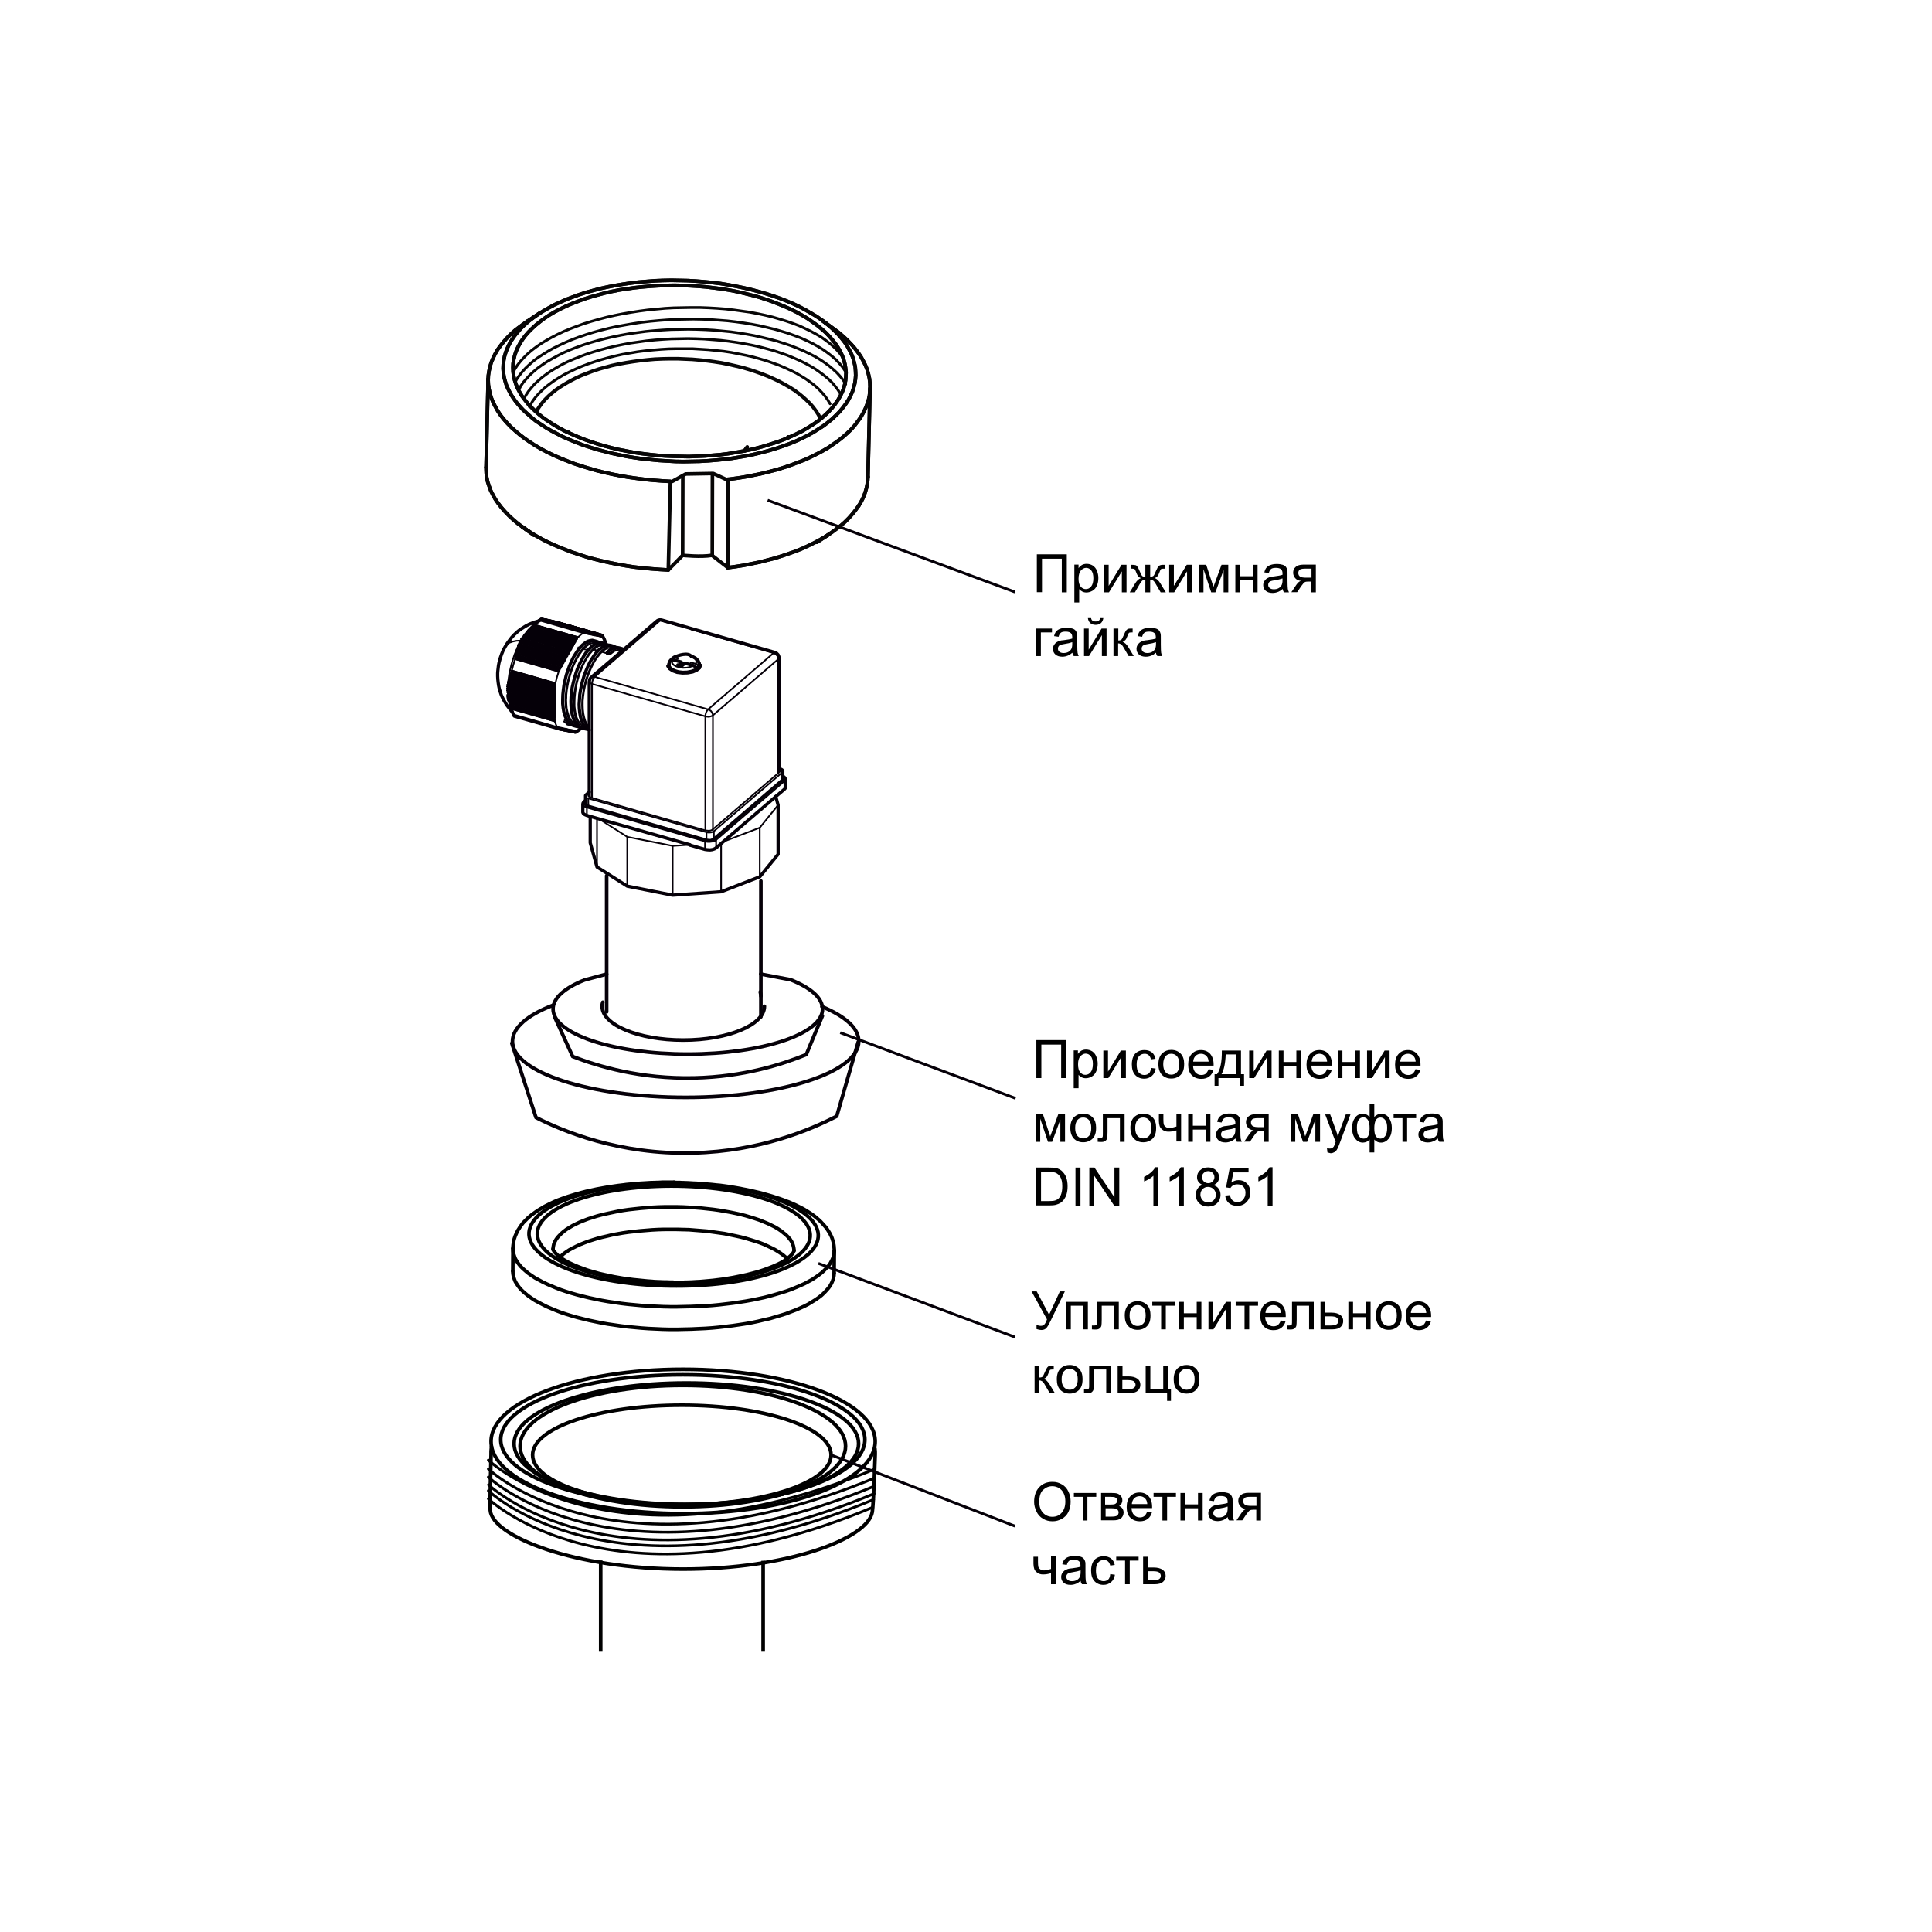 <?xml version="1.0" encoding="utf-8"?>
<!-- Generator: Adobe Illustrator 25.2.1, SVG Export Plug-In . SVG Version: 6.00 Build 0)  -->
<svg version="1.1" id="Слой_1" xmlns="http://www.w3.org/2000/svg" xmlns:xlink="http://www.w3.org/1999/xlink" x="0px" y="0px"
	 width="1200px" height="1200px" viewBox="0 0 1200 1200" style="enable-background:new 0 0 1200 1200;" xml:space="preserve">
<style type="text/css">
	
		.st0{fill-rule:evenodd;clip-rule:evenodd;fill:none;stroke:#050008;stroke-width:1.015;stroke-linecap:round;stroke-linejoin:round;stroke-miterlimit:22.926;}
	
		.st1{fill-rule:evenodd;clip-rule:evenodd;fill:none;stroke:#050008;stroke-width:2.027;stroke-linecap:round;stroke-linejoin:round;stroke-miterlimit:22.926;}
	
		.st2{fill-rule:evenodd;clip-rule:evenodd;fill:none;stroke:#050008;stroke-width:2.24;stroke-linecap:round;stroke-linejoin:round;stroke-miterlimit:22.926;}
	.st3{fill:none;stroke:#000000;stroke-width:2.24;stroke-miterlimit:10;}
	.st4{fill:none;stroke:#000000;stroke-width:1.68;stroke-linecap:round;stroke-miterlimit:10;}
	.st5{fill:none;stroke:#000000;stroke-width:2.24;stroke-linecap:round;stroke-linejoin:round;stroke-miterlimit:10;}
	.st6{fill:none;stroke:#050008;stroke-width:1.68;stroke-miterlimit:22.926;}
	.st7{fill:none;stroke:#070606;stroke-width:2.24;stroke-linecap:round;stroke-linejoin:round;stroke-miterlimit:10;}
	.st8{fill:none;stroke:#070606;stroke-width:1.68;stroke-linecap:round;stroke-linejoin:round;stroke-miterlimit:10;}
	.st9{fill:none;stroke:#070606;stroke-width:2.24;stroke-miterlimit:10;}
	.st10{fill:#FFFFFF;}
	.st11{fill:#070501;}
	.st12{fill:none;stroke:#000000;stroke-width:1.12;stroke-linecap:round;stroke-miterlimit:10;}
</style>
<g>
	<line class="st0" x1="370.8" y1="538.5" x2="370.8" y2="508.3"/>
	<polyline class="st0" points="389.6,550.4 389.6,519.8 371.7,508.4 	"/>
	<polyline class="st0" points="389.6,519.8 417.8,525.4 417.8,556 	"/>
	<line class="st0" x1="417.8" y1="525.4" x2="428.5" y2="524.7"/>
	<line class="st0" x1="447.9" y1="553.9" x2="447.9" y2="524"/>
	<polyline class="st0" points="449,522.9 471.9,514.1 483.3,500 	"/>
	<line class="st0" x1="471.9" y1="514.1" x2="471.9" y2="544.6"/>
	<polyline class="st1" points="481.8,494.7 483.3,500 483.3,530.6 471.9,544.6 447.9,553.9 417.8,556 389.6,550.4 370.8,538.5 
		366.6,523.5 366.6,507.1 	"/>
	<polyline class="st0" points="350.3,448.1 351.4,449 352.8,449.6 	"/>
	<polyline class="st0" points="353.3,448.8 352,448.2 350.7,447.3 	"/>
	<polyline class="st0" points="357.9,451.1 356.6,450.5 355.4,449.5 354.3,448.2 353.3,446.6 352.9,445.5 352.6,444.8 352,442.6 
		351.6,440.2 351.4,439.4 351.3,437.7 351.2,434.9 351.3,432 351.6,429.1 352.1,426 352.7,423 353.5,420 354.4,417 355.4,414.1 
		356.6,411.4 357.9,408.9 359.2,406.5 360.7,404.4 362.1,402.6 362.5,402.3 362.5,403.1 363.6,402 365,400.8 366.5,399.9 
		367.9,399.4 369.2,399.2 370.4,399.4 	"/>
	<polyline class="st0" points="358.4,450.2 357.1,449.6 356.9,449.5 355.9,448.8 354.8,447.5 353.9,446 353.1,444.1 352.5,442.1 
		352,439.8 351.8,437.2 351.7,434.5 351.8,433.4 351.8,431.7 352.1,428.8 352.6,425.8 353.2,422.8 354,419.8 354.9,416.9 
		355.9,414.1 357.1,411.5 358.4,409 359.7,406.8 360.4,405.8 361.1,404.8 362.5,403.1 365.3,403.9 	"/>
	<polyline class="st0" points="375.5,400.8 374.3,400.7 373,400.9 371.6,401.4 370.2,402.3 368.7,403.4 367.7,404.5 366.2,406.3 
		364.8,408.3 363.5,410.5 362.2,413 361.1,415.6 360,418.4 359.1,421.3 358.3,424.3 357.7,427.3 357.3,430.2 357,433.2 356.9,436 
		356.9,438.7 357.2,441.2 357.6,443.5 358.2,445.6 359,447.5 359.9,449 361,450.2 362,451 362.2,451.1 363.5,451.7 	"/>
	<polyline class="st0" points="363.1,452.6 361.7,452 360.5,451 359.4,449.7 358.5,448.1 357.7,446.2 357.1,444.1 356.7,441.7 
		356.4,439.1 356.3,436.4 356.5,433.5 356.7,430.5 357.2,427.5 357.8,424.5 358.7,421.3 359.5,418.5 360.6,415.6 361.8,412.9 
		363.1,410.4 364.4,408 365.8,405.9 367.3,404.1 368.7,402.6 369.1,402.2 370.6,401.1 372,400.3 373.4,399.8 374.7,399.7 376,399.9 
			"/>
	<polyline class="st0" points="366,452.8 365.6,452.5 364.5,451.2 363.6,449.6 362.8,447.7 362.2,445.6 361.8,443.2 361.6,440.6 
		361.5,437.9 361.6,434.7 361.9,432 362.4,429 363,425.9 363.7,422.9 364.1,421.6 364.7,420 365.7,417.1 366.9,414.4 368.2,411.8 
		369.5,409.5 370.9,407.4 372.4,405.6 373.9,404 373.9,404.9 372.4,406.4 371.8,407.3 371,408.2 369.6,410.3 368.3,412.6 
		367.1,415.1 365.9,417.8 364.9,420.6 364.5,421.8 364,423.5 363.3,426.5 362.7,429.5 362.3,432.4 362,435.4 362,438.2 362.1,440.8 
		362.4,443.3 362.9,445.6 363.5,447.6 364.3,449.4 365.3,450.8 366,451.5 	"/>
	<line class="st0" x1="359.2" y1="402.1" x2="360.1" y2="402.4"/>
	<polyline class="st0" points="362.5,402.3 363.6,401.1 364,400.7 365.4,399.6 366.9,398.8 368.3,398.3 369.5,398.3 369.6,398.2 
		370.9,398.5 	"/>
	<polyline class="st0" points="365.4,500.8 365.4,495.9 364.5,495.6 364,495.1 363.7,494.6 	"/>
	<polyline class="st0" points="366,423.5 366.3,424 366.9,424.5 367.7,424.8 367.7,495.6 366.9,495.2 366.3,494.8 366,494.3 	"/>
	<polyline class="st0" points="365.4,495.9 438.8,516.9 438.8,521.9 	"/>
	<polyline class="st0" points="483.8,479.2 483.8,479.7 483.4,480.2 483.4,409.4 442.8,444.3 442.6,443.4 442.2,442.5 441.6,441.6 
		440.7,441 439.8,440.6 439.3,441.2 438.8,442 438.4,443 438.2,444 438.1,444.9 439.1,445.1 440.2,445.2 441.2,445 442.1,444.7 
		442.8,444.3 442.8,515.1 442.1,515.6 441.2,515.9 440.2,516 439.1,515.9 438.1,515.8 438.1,444.9 367.7,424.8 367.8,423.8 
		368,422.8 368.1,422.5 368.4,421.8 368.9,421 369.4,420.4 368.5,420.3 367.7,420.5 367,420.9 	"/>
	<line class="st0" x1="367.7" y1="495.6" x2="438.1" y2="515.8"/>
	<polyline class="st0" points="483.8,408.3 483.8,408.9 483.4,409.4 483.3,408.4 482.9,407.5 482.2,406.7 481.4,406 480.5,405.6 
		439.8,440.6 369.4,420.4 410,385.4 409.1,385.3 408.3,385.5 	"/>
	<line class="st0" x1="368.7" y1="403.4" x2="371.4" y2="404.2"/>
	<line class="st0" x1="369.1" y1="398" x2="369.2" y2="398"/>
	<polyline class="st0" points="380.7,402.3 379.4,402.2 378.1,402.4 376.7,402.9 375.3,403.7 373.9,404.9 379,406.4 379,405.5 
		377.3,405 	"/>
	<polyline class="st0" points="373.9,404 374.3,403.7 375.7,402.6 377.2,401.8 378.5,401.3 379.9,401.2 381.1,401.4 	"/>
	<polyline class="st0" points="379,405.5 379.4,405.2 380.9,404 382.3,403.2 383.7,402.8 385,402.6 386.3,402.9 	"/>
	<polyline class="st0" points="379,406.4 380.1,405.5 381.5,404.5 382.9,403.9 384.2,403.6 385.5,403.7 	"/>
	<polyline class="st0" points="411,385.1 410.6,385.1 410,385.4 421.4,388.7 	"/>
	<polyline class="st0" points="414.8,413.7 415,412 416.1,410.5 416.3,410.4 	"/>
	<line class="st0" x1="417.4" y1="409.7" x2="417.6" y2="409.6"/>
	<polyline class="st0" points="481.5,405.3 481,405.3 480.5,405.6 429.5,391 	"/>
	<polyline class="st0" points="435.1,413.2 434.6,411.5 433.7,410.6 	"/>
	<polyline class="st0" points="438.8,516.9 439.7,517.1 440.8,517.1 441.8,517 442.7,516.7 443.4,516.3 443.4,521.2 	"/>
	<polyline class="st0" points="443.4,516.3 485.7,479.9 485.7,484.8 	"/>
	<line class="st0" x1="442.8" y1="515.1" x2="483.4" y2="480.2"/>
	<polyline class="st0" points="485.7,479.9 486.1,479.4 486.2,478.9 	"/>
	<polyline class="st1" points="354.7,449.9 354.2,449.9 352.6,449.6 	"/>
	<polyline class="st1" points="353.4,448.8 353.3,448.8 353.3,448.8 	"/>
	<polyline class="st1" points="359.9,451.4 359.3,451.4 357.9,451.1 356.1,450.6 354.8,450 353.6,449 352.5,447.8 351.6,446.1 
		350.8,444.3 350.2,442.1 349.8,439.8 349.5,437.1 349.5,434.4 349.6,431.5 349.9,428.6 350.3,425.5 351,422.5 351.7,419.4 
		352.7,416.5 353.7,413.6 354.9,410.9 356.1,408.4 357.5,406.1 358.9,404 360.4,402.1 361.8,400.6 362.2,400.3 363.7,399.1 
		365.1,398.3 366.5,397.9 367.9,397.7 369.1,398 370.9,398.5 372,399 372.3,399.3 	"/>
	<polyline class="st1" points="365,452.9 364.5,452.9 363.1,452.6 361.3,452.1 359.9,451.5 358.7,450.5 357.7,449.2 356.7,447.6 
		356,445.7 355.4,443.6 354.9,441.2 354.7,438.6 354.6,435.9 354.7,433 355,430 355.4,427 356.1,423.9 356.9,420.9 357.8,417.9 
		358.8,415.1 360,412.4 361.3,409.9 362.6,407.5 364,405.4 365.5,403.6 367,402.1 367.3,401.7 368.8,400.6 370.3,399.8 371.7,399.3 
		373,399.2 374.3,399.4 376,399.9 377.1,400.5 377.4,400.7 	"/>
	<polyline class="st1" points="382.6,402.2 382.3,402 381.1,401.4 379.4,400.9 378.1,400.7 376.8,400.8 375.4,401.3 373.9,402.1 
		372.5,403.2 372.1,403.6 370.6,405.1 369.2,406.9 367.8,409 366.4,411.3 365.2,413.8 364,416.6 362.9,419.4 362,422.4 361.2,425.4 
		360.6,428.5 360.1,431.5 359.9,434.5 359.8,436.1 359.7,437.4 359.8,440.1 360.1,442.7 360.5,445.1 361.1,447.2 361.9,449.1 
		362.8,450.7 363.9,452 365.1,452.9 366,453.4 	"/>
	<line class="st1" x1="358.4" y1="450.2" x2="358.5" y2="450.2"/>
	<polyline class="st1" points="366,492 364.1,493.6 363.7,494.1 363.7,494.6 363.7,499.5 364,500.1 364.5,500.5 365.4,500.8 
		438.8,521.9 439.7,522 440.8,522.1 441.8,522 442.7,521.6 443.4,521.2 485.7,484.8 486.1,484.3 486.2,483.8 486.2,478.9 
		485.9,478.3 485.3,477.9 484.5,477.6 483.8,477.4 	"/>
	<polyline class="st1" points="366,494.3 366,423.5 366.1,423 366.2,422.1 366.7,421.3 367,420.9 407.7,386 408.3,385.5 
		408.9,385.2 409.7,385 410.3,385 411,385.1 421.5,388.1 429.4,390.4 481.5,405.3 482.3,405.7 482.7,406.1 483.3,406.7 483.8,407.9 
		483.8,408.3 483.8,479.2 	"/>
	<line class="st1" x1="363.5" y1="451.7" x2="363.7" y2="451.7"/>
	<line class="st1" x1="370.4" y1="399.4" x2="371" y2="399.5"/>
	<line class="st1" x1="375.5" y1="400.8" x2="376.1" y2="401"/>
	<polyline class="st1" points="387.4,403.4 386.3,402.9 384.5,402.4 383.3,402.2 381.9,402.3 380.5,402.7 379.1,403.5 377.6,404.7 
		377.3,405 377.3,405.9 	"/>
	<line class="st1" x1="380.7" y1="402.3" x2="381.3" y2="402.5"/>
	<line class="st1" x1="385.5" y1="403.7" x2="386.6" y2="404"/>
	<polyline class="st1" points="414.8,413.7 415.9,415.3 417.8,416.6 420.6,417.6 423.9,418 427.1,417.9 430.3,417.3 432.8,416.2 
		434.5,414.8 435.1,413.2 	"/>
	<polyline class="st0" points="318.3,442.5 317.5,440.2 344.7,448 344.6,448 317.5,440.3 	"/>
	<polyline class="st0" points="315.9,434.8 316,436 317.2,439.9 	"/>
	<polyline class="st0" points="344.8,443.3 316,435 316.2,435.6 316.4,436.2 344.6,444.3 344.6,443.7 344.8,443.3 344.6,443.1 
		344.6,442.5 315.9,434.3 315.7,433.8 344.8,442.1 344.6,442.5 	"/>
	<polyline class="st0" points="316.4,436.2 316.3,436.3 344.7,444.5 344.6,444.3 	"/>
	<polyline class="st0" points="316.3,436.3 316.5,436.8 344.6,444.9 344.7,444.5 	"/>
	<line class="st0" x1="344.6" y1="443.7" x2="316.2" y2="435.6"/>
	<polyline class="st0" points="316.5,436.8 316.7,437.5 316.7,437.6 316.9,438.2 344.5,446.1 344.5,446.7 317,438.8 316.9,438.2 	
		"/>
	<polyline class="st0" points="316.7,437.6 344.7,445.6 344.6,445.5 316.7,437.5 	"/>
	<polyline class="st0" points="317,438.8 317,438.9 317.2,439.4 344.5,447.2 344.5,447.6 317.4,439.8 317.2,439.4 	"/>
	<polyline class="st0" points="317,438.9 344.7,446.8 344.5,446.7 	"/>
	<line class="st0" x1="317.4" y1="439.8" x2="317.5" y2="440.2"/>
	<polyline class="st0" points="317.5,440.2 344.6,448 344.5,447.6 	"/>
	<polyline class="st0" points="315.5,431.9 315.4,431.4 315.5,431.8 344.6,440.2 344.8,439.7 344.6,439.6 344.6,439 315.4,430.6 
		315.4,430.4 315,430 344.8,438.6 344.7,438.4 315.4,430 315,430 	"/>
	<polyline class="st0" points="344.8,439.7 315.3,431.3 315.4,431.3 315.4,430.4 	"/>
	<polyline class="st0" points="315.5,431.8 315.6,432.4 344.6,440.8 344.6,440.2 	"/>
	<polyline class="st0" points="315.6,432.4 315.5,432.5 315.7,433.1 344.6,441.3 344.8,440.9 344.6,440.8 	"/>
	<polyline class="st0" points="315.7,433.1 315.8,433.7 344.6,441.9 344.6,441.3 	"/>
	<line class="st0" x1="315.5" y1="432.5" x2="344.8" y2="440.9"/>
	<polyline class="st0" points="344.6,439.6 315.5,431.2 315.4,430.6 	"/>
	<line class="st0" x1="315.4" y1="431.4" x2="315.3" y2="431.3"/>
	<line class="st0" x1="315.8" y1="433.7" x2="315.7" y2="433.8"/>
	<polyline class="st0" points="315.9,434.3 316.1,434.9 344.6,443.1 	"/>
	<line class="st0" x1="316" y1="435" x2="316.1" y2="434.9"/>
	<polyline class="st0" points="315.4,430 315.4,429.4 315.3,429.3 315.4,430 	"/>
	<polyline class="st0" points="315.5,425.3 315.5,425.3 315.6,424.7 315.5,424.3 315.5,425.3 315.1,425.3 315.4,425.7 315.4,426.5 
		314.9,426.4 315.4,427 315.4,427 344.7,435.4 344.7,436 344.9,436.2 314.9,427.6 315.3,428.2 315.3,428.8 314.9,428.8 344.8,437.4 
		344.7,437.8 344.7,438.4 	"/>
	<line class="st0" x1="314.9" y1="428.8" x2="315.3" y2="429.3"/>
	<polyline class="st0" points="315.3,428.2 344.7,436.6 344.9,436.2 	"/>
	<polyline class="st0" points="314.9,427.6 315.3,427.6 315.4,427 	"/>
	<line class="st0" x1="315.4" y1="431.3" x2="315.5" y2="431.2"/>
	<polyline class="st0" points="315.3,428.8 344.7,437.2 344.8,437.4 	"/>
	<polyline class="st0" points="344.7,435.4 344.9,435 314.9,426.4 	"/>
	<polyline class="st0" points="344.7,436 315.3,427.6 315.4,427 	"/>
	<polyline class="st0" points="344.9,435 344.7,434.8 315.5,426.5 315.4,426.4 315.4,426.5 	"/>
	<line class="st0" x1="315.4" y1="429.4" x2="344.7" y2="437.8"/>
	<polyline class="st0" points="315.6,424.7 344.8,433.1 344.8,433.7 344.9,433.8 315.1,425.3 	"/>
	<polyline class="st0" points="315.4,425.7 315.5,425.9 344.7,434.3 344.7,434.8 	"/>
	<polyline class="st0" points="345,431.4 315.7,423.1 315.9,423 344.8,431.3 345,431.4 344.8,431.9 315.8,423.6 315.7,424.1 
		315.5,424.2 315.4,424.2 315.5,424.3 	"/>
	<polyline class="st0" points="315.4,424.2 344.9,432.6 344.8,432.5 315.7,424.1 	"/>
	<line class="st0" x1="315.8" y1="423.6" x2="315.7" y2="423.1"/>
	<polyline class="st0" points="315.9,423 316,422.4 344.8,430.7 344.8,431.3 	"/>
	<polyline class="st0" points="322.5,399.9 322.6,399.8 322.9,399.2 322.5,399.9 322,400.1 322.3,400.3 321.9,401.1 321.7,401.2 
		321.8,401.3 319.5,406.7 317.7,412.5 316.3,418.5 315.5,424.2 	"/>
	<line class="st0" x1="315.4" y1="426.4" x2="315.5" y2="425.9"/>
	<line class="st0" x1="315.5" y1="425.3" x2="344.8" y2="433.7"/>
	<polyline class="st0" points="316,422.4 315.9,422 345,430.3 344.8,430.7 	"/>
	<polyline class="st0" points="315.9,422 316.2,421.9 333.8,426.9 344.8,430.1 345,430.3 	"/>
	<polyline class="st0" points="316.2,421.9 316.3,421.4 344.8,429.5 344.8,430.1 	"/>
	<polyline class="st0" points="316.3,421.4 316.3,420.8 316.4,420.8 316.6,420.2 316.6,419.8 316.8,419.7 317,419.1 317,418.7 
		317.2,418.6 344.9,426.5 345,426.7 344.8,427.1 317,419.1 	"/>
	<polyline class="st0" points="316.3,420.8 345,429.1 344.8,429.5 	"/>
	<polyline class="st0" points="316.6,420.2 344.8,428.4 344.8,428.9 345,429.1 	"/>
	<polyline class="st0" points="316.6,419.8 345,427.9 344.8,428.4 	"/>
	<polyline class="st0" points="316.8,419.7 344.8,427.7 344.8,427.1 	"/>
	<line class="st0" x1="317" y1="418.7" x2="345" y2="426.7"/>
	<line class="st0" x1="316.4" y1="420.8" x2="344.8" y2="428.9"/>
	<polyline class="st0" points="317.2,418.6 317.4,418.1 317.4,417.6 345,425.5 344.9,426 344.9,426.5 	"/>
	<line class="st0" x1="317.4" y1="418.1" x2="344.9" y2="426"/>
	<polyline class="st0" points="317.7,417.3 344.9,425.1 345,424.5 317.9,416.7 317.7,417.3 317.6,417.6 344.9,425.4 345,425.5 	"/>
	<line class="st0" x1="317.6" y1="417.6" x2="317.4" y2="417.6"/>
	<polyline class="st0" points="322.9,399.2 322.5,399 323.2,398.7 323.4,398.1 323,397.9 320.8,398 318.4,398.5 316.4,399.2 
		315.1,400.1 314.8,400.3 313.7,401.8 	"/>
	<polyline class="st0" points="346.7,452.5 346.5,452.3 319.3,444.5 	"/>
	<polyline class="st0" points="319.9,409.3 347.1,417.1 347.1,417 319.9,409.2 319.9,409.3 319.9,409.4 318.8,413 317.9,416.5 
		317.9,416.6 317.9,416.7 	"/>
	<polyline class="st0" points="317.9,416.5 345,424.3 345.1,424.4 345,424.5 	"/>
	<line class="st0" x1="317.9" y1="416.6" x2="345.1" y2="424.4"/>
	<polyline class="st0" points="319.9,409.2 320.1,408.6 320.2,408.3 347.4,416.2 347.6,416.1 347.7,415.6 348,415.1 320.3,407.2 
		320.2,407 348.2,415 348.3,414.6 320.4,406.6 320.6,406 320.4,405.8 320.7,405.4 320.8,404.8 320.7,404.6 349.5,412.9 349.5,412.4 
		321,404.2 321.1,403.7 321,403.5 321.3,403.1 321.5,402.6 321.4,402.4 321.7,402 321.9,401.4 321.8,401.3 	"/>
	<polyline class="st0" points="347.4,416.2 347.3,416.4 320.1,408.6 	"/>
	<polyline class="st0" points="319.9,409.4 347,417.1 345.9,420.7 345,424.3 	"/>
	<line class="st0" x1="320.7" y1="404.6" x2="321" y2="404.2"/>
	<polyline class="st0" points="320.8,404.8 349.2,413 349.5,412.9 	"/>
	<polyline class="st0" points="320.6,406 348.6,414 348.8,413.9 320.4,405.8 	"/>
	<polyline class="st0" points="320.7,405.4 348.9,413.5 348.8,413.9 	"/>
	<line class="st0" x1="320.4" y1="406.6" x2="320.2" y2="407"/>
	<polyline class="st0" points="320.3,407.2 320.2,407.7 320,408.1 347.6,416.1 	"/>
	<line class="st0" x1="320.2" y1="408.3" x2="320" y2="408.1"/>
	<line class="st0" x1="320.2" y1="407.7" x2="347.7" y2="415.6"/>
	<polyline class="st0" points="321.9,401.1 322.1,400.9 351.3,409.2 351.6,408.7 322.4,400.3 322.3,400.3 	"/>
	<line class="st0" x1="322.1" y1="400.9" x2="322.4" y2="400.3"/>
	<polyline class="st0" points="321.7,401.2 351.2,409.7 351.3,409.2 	"/>
	<polyline class="st0" points="321.9,401.4 351,409.7 351.2,409.7 	"/>
	<polyline class="st0" points="321.7,402 350.7,410.3 351,409.7 	"/>
	<polyline class="st0" points="321.4,402.4 350.6,410.8 350.7,410.3 	"/>
	<polyline class="st0" points="321.5,402.6 350.4,410.8 350.6,410.8 	"/>
	<polyline class="st0" points="321.3,403.1 350.1,411.4 350.4,410.8 	"/>
	<polyline class="st0" points="321.1,403.7 349.8,411.9 349.5,412.4 	"/>
	<polyline class="st0" points="321,403.5 350,411.8 350.1,411.4 	"/>
	<polyline class="st0" points="322,400.1 351.8,408.6 351.6,408.7 	"/>
	<polyline class="st0" points="322.5,399 352.4,407.5 352.5,407.1 323.2,398.7 323.4,398.1 352.8,406.6 352.5,407.1 	"/>
	<polyline class="st0" points="352.4,407.5 352.2,407.6 351.9,408.2 322.6,399.8 	"/>
	<line class="st0" x1="322.9" y1="399.2" x2="352.2" y2="407.6"/>
	<line class="st0" x1="323.2" y1="398.7" x2="323.2" y2="398.7"/>
	<polyline class="st0" points="352.8,406.6 353,406.5 323,397.9 323.7,397.6 353.1,406.1 353.4,405.5 324,397.1 323.7,397.6 	"/>
	<polyline class="st0" points="353.4,405.5 353.6,405.4 353.7,405 324.4,396.6 324.7,396 324.7,396 324.4,395.8 324.9,395.7 
		325.4,394.9 325.3,394.8 325.5,394.8 325.8,394.2 328.2,391.1 330.7,388.6 333.1,386.7 	"/>
	<polyline class="st0" points="324.7,396 354,404.4 354.2,404.4 324.4,395.8 	"/>
	<polyline class="st0" points="324.7,396 324.3,396.6 323.6,396.9 324,397.1 	"/>
	<polyline class="st0" points="354.2,404.4 354.3,403.9 325.1,395.5 324.9,395.7 	"/>
	<line class="st0" x1="323.6" y1="396.9" x2="353.6" y2="405.4"/>
	<line class="st0" x1="324.3" y1="396.6" x2="324.4" y2="396.6"/>
	<polyline class="st0" points="325.4,394.9 325.4,395 354.6,403.4 354.3,403.9 	"/>
	<polyline class="st0" points="325.3,394.8 354.8,403.3 354.6,403.4 	"/>
	<polyline class="st0" points="325.5,394.8 325.8,394.5 354.9,402.8 354.8,403.3 	"/>
	<line class="st0" x1="325.1" y1="395.5" x2="325.4" y2="395"/>
	<polyline class="st0" points="325.8,394.5 326.2,394 326.2,393.8 355.4,402.2 355.2,402.3 354.9,402.8 	"/>
	<line class="st0" x1="326.2" y1="394" x2="355.2" y2="402.3"/>
	<polyline class="st0" points="326.2,393.8 326.6,393.5 349.9,400.1 355.5,401.8 355.4,402.2 	"/>
	<polyline class="st0" points="355.5,401.8 355.8,401.2 327,393 326.6,393.5 	"/>
	<polyline class="st0" points="327,393 327,392.8 356,401.1 355.8,401.2 	"/>
	<polyline class="st0" points="327,392.8 327.4,392.5 344.7,397.5 356.1,400.7 356,401.1 	"/>
	<polyline class="st0" points="327.4,392.5 327.8,392 356.4,400.2 356.1,400.7 	"/>
	<polyline class="st0" points="327.8,392 327.8,391.9 356.6,400.1 356.4,400.2 	"/>
	<polyline class="st0" points="327.8,391.9 328.3,391.5 328.7,391 328.8,390.9 357.2,399 357.3,398.6 329.2,390.5 328.8,390.9 	"/>
	<polyline class="st0" points="328.3,391.5 356.7,399.6 356.6,400.1 	"/>
	<polyline class="st0" points="329.2,390.5 329.7,390.1 329.7,389.9 357.8,398 357.5,398.1 329.7,390.1 	"/>
	<polyline class="st0" points="329.7,389.9 330.2,389.6 330.7,389.1 330.8,389 331.2,388.6 331.4,388.4 358.6,396.2 358.9,395.8 
		331.8,388.1 331.4,388.4 	"/>
	<polyline class="st0" points="328.7,391 357,399.1 357.2,399 	"/>
	<polyline class="st0" points="330.8,389 358.4,396.9 358.2,397 330.7,389.1 	"/>
	<polyline class="st0" points="330.2,389.6 357.9,397.5 357.8,398 	"/>
	<polyline class="st0" points="331.2,388.6 358.4,396.4 358.6,396.2 	"/>
	<polyline class="st0" points="358.9,395.8 359,395.8 359,395.8 331.9,388 331.8,388.1 	"/>
	<line class="st0" x1="331.8" y1="388.1" x2="359" y2="395.8"/>
	<line class="st0" x1="331.9" y1="388" x2="333.7" y2="386.3"/>
	<polyline class="st0" points="363.3,392.6 363.1,392.5 362.8,392.7 335.7,384.9 	"/>
	<polyline class="st0" points="367.9,393.5 367.6,393.4 338.3,385 	"/>
	<line class="st0" x1="339.1" y1="385.2" x2="338.9" y2="385.2"/>
	<polyline class="st0" points="367.9,393.8 368.2,393.6 338.9,385.1 	"/>
	<polyline class="st0" points="369.1,394.1 369.3,393.8 340,385.4 	"/>
	<polyline class="st0" points="368.5,394 368.8,393.6 339.4,385.2 339.4,385.2 	"/>
	<polyline class="st0" points="366.8,393.6 367,393.3 337.8,385 	"/>
	<polyline class="st0" points="366.7,393.2 366.5,393.2 337.4,384.9 	"/>
	<polyline class="st0" points="337.1,384.8 365.8,393.1 366.2,393.1 	"/>
	<polyline class="st0" points="365,393.2 365.3,393 336.7,384.8 	"/>
	<polyline class="st0" points="365,392.9 364.7,392.8 336.5,384.8 	"/>
	<polyline class="st0" points="364.4,392.8 364.1,392.7 336.3,384.7 	"/>
	<polyline class="st0" points="363.9,392.7 363.5,392.6 336.1,384.7 	"/>
	<line class="st0" x1="363.1" y1="392.5" x2="336" y2="384.7"/>
	<line class="st0" x1="344.6" y1="444.9" x2="344.6" y2="445.5"/>
	<line class="st0" x1="344.5" y1="446.1" x2="344.7" y2="445.6"/>
	<line class="st0" x1="344.5" y1="447.2" x2="344.7" y2="446.8"/>
	<polyline class="st0" points="344.6,448 345.4,450.3 346.4,452.2 	"/>
	<line class="st0" x1="344.6" y1="448" x2="344.7" y2="448"/>
	<line class="st0" x1="344.6" y1="441.9" x2="344.8" y2="442.1"/>
	<line class="st0" x1="344.7" y1="437.2" x2="344.7" y2="436.6"/>
	<line class="st0" x1="344.6" y1="439" x2="344.8" y2="438.6"/>
	<polyline class="st0" points="369.6,394.2 369.9,393.9 340.7,385.5 	"/>
	<polyline class="st0" points="370.3,394.3 370.5,394 341.4,385.7 	"/>
	<polyline class="st0" points="370.8,394.4 371.1,394.1 342.2,385.8 	"/>
	<polyline class="st0" points="371.4,394.5 371.6,394.2 343,386 	"/>
	<polyline class="st0" points="343.8,386.2 372.2,394.4 372,394.6 	"/>
	<line class="st0" x1="348.8" y1="452.6" x2="348.8" y2="453"/>
	<line class="st0" x1="348.2" y1="452.5" x2="348.2" y2="452.9"/>
	<line class="st0" x1="347" y1="452.3" x2="347.1" y2="452.6"/>
	<line class="st0" x1="346.5" y1="452.2" x2="346.5" y2="452.3"/>
	<line class="st0" x1="347.6" y1="452.4" x2="347.7" y2="452.7"/>
	<line class="st0" x1="344.8" y1="431.9" x2="344.8" y2="432.5"/>
	<line class="st0" x1="344.9" y1="433.8" x2="344.7" y2="434.3"/>
	<line class="st0" x1="344.8" y1="433.1" x2="344.9" y2="432.6"/>
	<line class="st0" x1="344.8" y1="427.7" x2="345" y2="427.9"/>
	<line class="st0" x1="344.9" y1="425.4" x2="344.9" y2="425.1"/>
	<line class="st0" x1="348.3" y1="414.6" x2="348.6" y2="414"/>
	<line class="st0" x1="348" y1="415.1" x2="348.2" y2="415"/>
	<line class="st0" x1="347.1" y1="417.1" x2="347" y2="417.1"/>
	<line class="st0" x1="347.3" y1="416.4" x2="347.1" y2="417"/>
	<line class="st0" x1="348.9" y1="413.5" x2="349.2" y2="413"/>
	<polyline class="st0" points="344.7,386.4 372.8,394.5 373.1,394.5 	"/>
	<polyline class="st0" points="346.7,386.9 373.9,394.7 373.7,395 	"/>
	<line class="st0" x1="346.9" y1="387" x2="346.9" y2="387"/>
	<polyline class="st0" points="345.7,386.6 373.4,394.6 373.1,394.9 	"/>
	<line class="st0" x1="352.9" y1="453.8" x2="352.8" y2="453.5"/>
	<line class="st0" x1="353.4" y1="453.9" x2="353.4" y2="453.6"/>
	<line class="st0" x1="350.5" y1="453" x2="350.5" y2="453.3"/>
	<line class="st0" x1="352.2" y1="453.3" x2="352.3" y2="453.7"/>
	<line class="st0" x1="351.1" y1="453.1" x2="351.1" y2="453.5"/>
	<line class="st0" x1="351.7" y1="453.6" x2="351.6" y2="453.2"/>
	<line class="st0" x1="349.9" y1="452.9" x2="350" y2="453.2"/>
	<line class="st0" x1="349.3" y1="452.7" x2="349.4" y2="453.1"/>
	<line class="st0" x1="350" y1="411.8" x2="349.8" y2="411.9"/>
	<line class="st0" x1="353.1" y1="406.1" x2="353" y2="406.5"/>
	<line class="st0" x1="353.7" y1="405" x2="354" y2="404.4"/>
	<line class="st0" x1="351.9" y1="408.2" x2="351.8" y2="408.6"/>
	<line class="st0" x1="354" y1="454" x2="353.9" y2="453.7"/>
	<line class="st0" x1="354.6" y1="454.1" x2="354.5" y2="453.8"/>
	<line class="st0" x1="355.1" y1="453.9" x2="355.2" y2="454.3"/>
	<line class="st0" x1="356.3" y1="454.5" x2="356.3" y2="454.1"/>
	<line class="st0" x1="355.7" y1="454" x2="355.7" y2="454.4"/>
	<line class="st0" x1="356.9" y1="454.6" x2="356.8" y2="454.3"/>
	<line class="st0" x1="357.5" y1="454.7" x2="357.4" y2="454.4"/>
	<line class="st0" x1="358" y1="454.5" x2="358" y2="454.5"/>
	<line class="st0" x1="357.3" y1="398.6" x2="357.5" y2="398.1"/>
	<line class="st0" x1="356.7" y1="399.6" x2="357" y2="399.1"/>
	<line class="st0" x1="358.2" y1="397" x2="357.9" y2="397.5"/>
	<line class="st0" x1="358.4" y1="396.9" x2="358.4" y2="396.4"/>
	<polyline class="st0" points="359,395.8 360.9,394.1 362.7,392.8 	"/>
	<line class="st0" x1="367.3" y1="393.4" x2="367" y2="393.3"/>
	<line class="st0" x1="366.5" y1="393.2" x2="366.2" y2="393.5"/>
	<line class="st0" x1="365.6" y1="393.4" x2="365.8" y2="393.1"/>
	<line class="st0" x1="365.3" y1="393" x2="365.6" y2="393"/>
	<line class="st0" x1="364.7" y1="392.8" x2="364.5" y2="393.1"/>
	<line class="st0" x1="364.1" y1="392.7" x2="363.9" y2="393"/>
	<line class="st0" x1="363.5" y1="392.6" x2="363.3" y2="392.9"/>
	<line class="st0" x1="362.8" y1="392.7" x2="362.7" y2="392.8"/>
	<line class="st0" x1="369.9" y1="393.9" x2="370.2" y2="394"/>
	<line class="st0" x1="368.2" y1="393.6" x2="368.5" y2="393.6"/>
	<line class="st0" x1="369.3" y1="393.8" x2="369.6" y2="393.8"/>
	<line class="st0" x1="370.5" y1="394" x2="370.8" y2="394.1"/>
	<line class="st0" x1="368.8" y1="393.6" x2="369" y2="393.7"/>
	<line class="st0" x1="367.3" y1="393.7" x2="367.6" y2="393.4"/>
	<line class="st0" x1="371.1" y1="394.1" x2="371.3" y2="394.2"/>
	<line class="st0" x1="371.6" y1="394.2" x2="371.9" y2="394.3"/>
	<line class="st0" x1="372.2" y1="394.4" x2="372.5" y2="394.4"/>
	<line class="st0" x1="372.8" y1="394.5" x2="372.6" y2="394.8"/>
	<line class="st0" x1="373.4" y1="394.6" x2="373.7" y2="394.6"/>
	<line class="st0" x1="373.9" y1="394.7" x2="374.1" y2="394.7"/>
	<line class="st0" x1="374.3" y1="395.1" x2="374.3" y2="395.1"/>
	<polyline class="st1" points="318.1,442 317.6,441.6 315.9,439.4 314.8,438 313.4,435.7 312.5,434.1 311.4,431.8 310.8,430 
		310.1,427.7 309.7,425.8 309.4,423.7 309.2,421.9 309.1,420 309.1,418.1 309.2,416.8 309.4,415.1 309.6,413.4 309.9,411.8 
		310.7,408.8 311.6,406.2 312.5,404 313.7,401.8 314.9,399.8 316.3,397.9 317.9,395.8 319.5,394.1 321.8,392 323.7,390.6 
		326.6,388.8 328.7,387.7 332.1,386.4 334.4,385.8 	"/>
	<polyline class="st1" points="349.3,452.7 349.1,453 348.8,453 348.5,452.9 348.5,452.9 348.2,452.9 348,452.8 348,452.8 
		347.7,452.7 347.4,452.7 347.4,452.7 347.1,452.6 346.8,452.6 346.8,452.6 346.7,452.5 319.5,444.8 319.3,444.5 318.3,442.5 
		317.2,439.9 	"/>
	<polyline class="st1" points="315.5,431.9 315.5,432.5 315.9,434.8 	"/>
	<polyline class="st1" points="346.5,452.2 346.4,452.2 319.3,444.4 	"/>
	<line class="st1" x1="333.1" y1="386.7" x2="335.5" y2="385"/>
	<polyline class="st1" points="363.3,392.9 363.3,392.6 336,384.7 336,384.7 335.6,385 362.7,392.8 362.7,392.8 	"/>
	<line class="st1" x1="335.6" y1="385" x2="333.7" y2="386.3"/>
	<polyline class="st1" points="338.8,385.2 338.9,385.1 339.1,385.2 368.5,393.6 368.5,394 	"/>
	<polyline class="st1" points="369.6,394.2 369.6,393.8 340.3,385.4 340,385.4 340,385.4 	"/>
	<polyline class="st1" points="369.1,394.1 369,393.7 339.7,385.3 339.4,385.2 339.3,385.2 	"/>
	<polyline class="st1" points="367.9,393.8 367.9,393.5 338.6,385.1 338.3,385 338.3,385 	"/>
	<polyline class="st1" points="367.3,393.7 367.3,393.4 338.1,385 337.8,385 	"/>
	<polyline class="st1" points="366.8,393.6 366.7,393.2 337.6,384.9 337.4,384.9 337.4,384.9 	"/>
	<polyline class="st1" points="337,384.8 337.1,384.8 337.3,384.8 366.2,393.1 366.2,393.5 	"/>
	<polyline class="st1" points="336.7,384.8 336.7,384.8 336.9,384.8 365.6,393 365.6,393.4 	"/>
	<polyline class="st1" points="365,393.2 365,392.9 336.6,384.8 336.5,384.8 336.5,384.8 	"/>
	<polyline class="st1" points="364.5,393.1 364.4,392.8 336.4,384.8 336.3,384.7 336.2,384.8 	"/>
	<polyline class="st1" points="363.9,393 363.9,392.7 336.2,384.7 336.1,384.7 336.1,384.8 	"/>
	<polyline class="st1" points="341.4,385.7 341.4,385.7 341.8,385.8 370.8,394.1 370.8,394.4 	"/>
	<polyline class="st1" points="370.3,394.3 370.2,394 341,385.6 340.7,385.5 340.6,385.5 	"/>
	<polyline class="st1" points="371.4,394.5 371.3,394.2 342.6,385.9 342.2,385.8 342.1,385.8 	"/>
	<polyline class="st1" points="372,394.6 371.9,394.3 371.7,394.2 343.4,386.1 343,386 342.9,386 	"/>
	<polyline class="st1" points="372.6,394.8 372.5,394.4 344.3,386.3 343.8,386.2 343.8,386.2 	"/>
	<polyline class="st1" points="349.9,452.9 349.7,453.1 349.4,453.1 349.1,453 	"/>
	<line class="st1" x1="348.5" y1="452.9" x2="348.8" y2="452.6"/>
	<line class="st1" x1="348" y1="452.8" x2="348.2" y2="452.5"/>
	<line class="st1" x1="347.4" y1="452.7" x2="347.6" y2="452.4"/>
	<line class="st1" x1="346.8" y1="452.6" x2="347" y2="452.3"/>
	<polyline class="st1" points="373.1,394.9 373.1,394.5 345.2,386.5 344.7,386.4 344.7,386.4 	"/>
	<polyline class="st1" points="373.7,395 373.7,394.6 346.2,386.8 345.7,386.6 345.7,386.7 	"/>
	<polyline class="st1" points="346.6,386.9 346.7,386.9 346.9,387 374.1,394.7 374.3,395 374.3,395.1 	"/>
	<polyline class="st1" points="352.2,453.3 352,453.6 352.3,453.7 352.6,453.7 352.8,453.5 	"/>
	<polyline class="st1" points="353.4,453.6 353.1,453.9 352.9,453.8 352.6,453.7 	"/>
	<polyline class="st1" points="353.2,453.8 353.4,453.9 353.7,454 353.9,453.7 	"/>
	<polyline class="st1" points="352,453.6 352,453.6 351.7,453.6 351.4,453.5 351.6,453.2 	"/>
	<polyline class="st1" points="351.4,453.5 351.4,453.5 351.1,453.5 350.8,453.4 351.1,453.1 	"/>
	<polyline class="st1" points="350.8,453.4 350.8,453.4 350.5,453.3 350.3,453.3 350.5,453 	"/>
	<polyline class="st1" points="350.3,453.3 350.3,453.3 350,453.2 349.7,453.1 	"/>
	<polyline class="st1" points="354.5,453.8 354.3,454.1 354,454 353.7,453.9 	"/>
	<polyline class="st1" points="355.1,453.9 354.9,454.2 354.6,454.1 354.3,454.1 	"/>
	<polyline class="st1" points="354.9,454.2 355.2,454.3 355.4,454.3 355.7,454 	"/>
	<polyline class="st1" points="356.3,454.1 356,454.4 355.7,454.4 355.4,454.3 	"/>
	<polyline class="st1" points="356.8,454.3 356.6,454.5 356.3,454.5 356.1,454.4 	"/>
	<polyline class="st1" points="357.4,454.4 357.2,454.7 356.9,454.6 356.6,454.5 	"/>
	<polyline class="st1" points="358,454.5 357.9,454.6 357.6,454.7 357.2,454.7 	"/>
	<polyline class="st1" points="361.1,452 359.9,453.2 358,454.5 358,454.5 	"/>
	<polyline class="st1" points="374.3,395.1 374.3,395.1 375.3,397 376.1,399.2 376.1,399.3 376.1,399.3 376.2,399.7 376.2,400 	"/>
	<polyline class="st0" points="362,499.6 362.4,500.4 363.3,501.1 364.5,501.6 437.9,522.6 437.9,527.6 	"/>
	<line class="st0" x1="364.5" y1="506.5" x2="364.5" y2="501.6"/>
	<polyline class="st0" points="437.9,522.6 439.4,522.9 441,522.9 442.5,522.7 443.9,522.3 444.8,521.7 444.8,526.6 	"/>
	<polyline class="st0" points="444.8,521.7 487.2,485.2 487.2,490.2 	"/>
	<polyline class="st0" points="487.2,485.2 487.8,484.5 487.8,483.7 	"/>
	<polyline class="st1" points="363.7,497.2 362.6,498.1 362.1,498.9 362,499.6 362,504.6 362.4,505.4 363.3,506 364.5,506.5 
		428.5,524.7 	"/>
	<polyline class="st1" points="481.8,494.8 444.8,526.6 443.9,527.2 442.5,527.7 441,527.9 439.4,527.8 437.9,527.6 428.5,524.9 	
		"/>
	<polyline class="st1" points="486.2,482.1 486.6,482.3 487.4,483 487.8,483.7 487.8,488.7 487.8,489.5 487.2,490.2 481.8,494.8 	
		"/>
	<polyline class="st0" points="415.6,412.6 416.1,413.9 417.3,415.1 419.2,416.1 421.5,416.8 424.1,417.1 426.8,417 429.3,416.5 
		431.5,415.7 432.3,415.3 	"/>
	<polyline class="st0" points="430.8,413.4 430.3,413.7 428.5,414.3 426.5,414.7 424.3,414.8 422.1,414.5 420.2,414 418.7,413.2 
		417.7,412.2 417.3,411.1 417.6,410 417.8,409.7 	"/>
	<line class="st0" x1="423.1" y1="411.2" x2="421" y2="413"/>
	<polyline class="st0" points="421,409.1 419.1,408.5 418.8,408.5 418.3,408.6 	"/>
	<polyline class="st0" points="419.1,408.5 419.6,408.3 420.8,407.9 	"/>
	<line class="st0" x1="424.2" y1="413" x2="423.2" y2="412.7"/>
	<line class="st0" x1="424.5" y1="412" x2="424.5" y2="412.8"/>
	<polyline class="st0" points="434.2,412.3 433.9,413.6 433.6,414.2 433.5,413.9 433.4,413.4 433.1,412.9 432.6,412.5 432.1,412.3 
		428.9,411.4 	"/>
	<polyline class="st0" points="432.1,412.3 432.3,412 432.6,410.9 432.2,409.8 431.2,408.8 429.7,408 429.5,408 	"/>
	<polyline class="st0" points="432.3,415.6 433.6,414.5 433.6,414.2 	"/>
	<line class="st0" x1="433.6" y1="414.5" x2="431.6" y2="413.9"/>
	<polyline class="st1" points="415.7,415 415.6,412.6 415.7,412.2 416,410.9 416.2,410.5 416.5,410.1 416.8,409.8 417.3,409.7 
		417.8,409.7 423.1,411.2 423.2,413.6 	"/>
	<polyline class="st1" points="432.3,415.6 432.3,415.3 432.2,414.8 431.9,414.3 431.6,413.9 431.1,413.6 430.8,413.4 425.4,411.9 
		423.4,413.7 421,413 	"/>
	<path class="st1" d="M417.6,409.7L417.6,409.7l0.1-0.6l0.2-0.4l0.4-0.2l0.6-0.4l1.9-0.7c0,0,6.6-2.6,8.7,0.4"/>
	<polyline class="st1" points="429.6,407.7 430.3,407.9 432,408.8 432.3,409.1 433.5,410.2 433.7,410.6 434.2,411.9 434.2,412.3 
		434.2,415 	"/>
	<line class="st1" x1="425.2" y1="412.2" x2="423.1" y2="411.6"/>
	<path class="st2" d="M472.6,631.6c0-28.1,0-56.3,0-84.4"/>
	<line class="st2" x1="376.8" y1="543.9" x2="376.8" y2="628.5"/>
	<path class="st2" d="M376.8,605l-13.8,3.7c-12.2,4.9-19.5,11.1-19.5,18c0,15.5,37.5,28,83.7,28s83.7-12.5,83.7-28
		c0-6.9-7.5-13.3-19.9-18.2l-18.5-3.5"/>
	<path class="st2" d="M472.2,616.1c0.2,0.9,0.4,1.7,0.4,2.6"/>
	<path class="st2" d="M474.8,625c0,11.6-22.6,21-50.4,21c-27.9,0-50.4-9.4-50.4-21c0-0.9,0.1-1.7,0.4-2.5"/>
	<path class="st2" d="M344.8,632.3c3.6,8,7.3,15.9,10.9,23.9c15.5,6,42,14.1,75.7,13.3c30.5-0.7,54.5-8.4,69.4-14.5
		c3.3-8,6.6-16,10-24"/>
	<path class="st2" d="M510.5,625.2c14.3,5.9,22.9,13.4,22.9,21.5c0,19.3-48.1,34.9-107.5,34.9S318.3,666,318.3,646.8
		c0-8.5,9.4-16.4,25.1-22.4"/>
	<path class="st2" d="M317.9,648c5,15.4,10,30.7,15,46.1c16.6,8.4,51.5,23.2,97.7,22c41.5-1,72.8-14.4,89.1-22.8
		c4.4-15.3,8.9-30.7,13.3-46"/>
</g>
<g>
	<ellipse class="st3" cx="424.3" cy="895.3" rx="119.3" ry="44.8"/>
	<path class="st3" d="M543.4,899.4c0.1,0.8,0.1,1.6,0.2,2.4l0,0c0,0,0,0.8,0,1.6c0,0.8-1,30.8-1.8,35.7
		c-2.8,16.8-53,35.5-117.5,35.5c-66.9,0-118.5-20.2-119.8-36.5c-0.3-4.1,0.5-33.6,0.5-34.7c0-0.1,0-0.7,0-1.8l0,0
		c0,0,0.1-1.8,0.3-3.5"/>
	<ellipse class="st3" cx="424.1" cy="894.2" rx="113.1" ry="40.3"/>
	<ellipse class="st3" cx="426.3" cy="896.7" rx="107" ry="37.7"/>
	<ellipse class="st3" cx="424.1" cy="898.2" rx="101.1" ry="37.7"/>
	<ellipse class="st3" cx="423.5" cy="903.7" rx="92.7" ry="30.9"/>
	<line class="st3" x1="373.1" y1="969.2" x2="373.1" y2="1025.9"/>
	<line class="st3" x1="474" y1="969.4" x2="474" y2="1025.9"/>
	<path class="st4" d="M303.3,906.9c0,0,76.9,73.3,240.2,5.5"/>
	<path class="st4" d="M303.3,912.4c0,0,76.9,73.3,240.2,5.5"/>
	<path class="st4" d="M303.3,917.4c0,0,76.9,73.3,240.2,5.5"/>
	<path class="st4" d="M303.4,922.2c0,0,76.7,73.3,239.6,5.5"/>
	<path class="st4" d="M303.3,925.9c0,0,76.6,73.3,239.3,5.5"/>
	<path class="st4" d="M303.3,930.9c0,0,76.3,73.3,238.3,5.5"/>
</g>
<g>
	<g id="SPLINE_6_">
		<path class="st5" d="M418.7,734.3c-1.4,0-2.8,0-4.3,0c-0.6,0-1.1,0-1.7,0c-0.9,0-1.9,0-2.8,0.1c-1,0-2,0.1-2.9,0.1
			c-1,0-2.1,0.1-3.1,0.1c-1.1,0.1-2.2,0.1-3.2,0.2c-1.1,0.1-2.2,0.1-3.3,0.2c-1.1,0.1-2.3,0.2-3.4,0.3c-1.1,0.1-2.3,0.2-3.4,0.3
			c-1.1,0.1-2.3,0.2-3.4,0.4c-1.1,0.1-2.3,0.3-3.4,0.4c-1.1,0.2-2.3,0.3-3.4,0.5c-1.1,0.2-2.2,0.4-3.4,0.5c-1.1,0.2-2.2,0.4-3.3,0.6
			c-1.1,0.2-2.2,0.4-3.3,0.6c-1.1,0.2-2.2,0.5-3.2,0.7c-1.1,0.2-2.1,0.5-3.2,0.7c-1,0.3-2.1,0.5-3.1,0.8c-1,0.3-2,0.6-3,0.8
			c-1,0.3-2,0.6-2.9,0.9c-1,0.3-1.9,0.6-2.9,0.9c-0.9,0.3-1.9,0.7-2.8,1c-0.9,0.3-1.8,0.7-2.7,1c-0.9,0.4-1.8,0.7-2.6,1.1
			c-0.9,0.4-1.7,0.8-2.5,1.2c-0.8,0.4-1.6,0.8-2.4,1.2c-0.8,0.4-1.6,0.8-2.3,1.3c-0.8,0.4-1.5,0.9-2.2,1.3c-0.7,0.5-1.4,0.9-2.1,1.4
			c-0.7,0.5-1.3,1-2,1.4c-0.6,0.5-1.2,1-1.8,1.5c-0.6,0.5-1.2,1-1.7,1.6c-0.5,0.5-1.1,1.1-1.6,1.6c-0.5,0.5-1,1.1-1.4,1.7
			c-0.4,0.6-0.9,1.1-1.2,1.7c-0.4,0.6-0.7,1.2-1.1,1.7c-0.3,0.6-0.6,1.2-0.9,1.8c-0.3,0.6-0.5,1.2-0.8,1.8c-0.2,0.6-0.4,1.2-0.6,1.8
			c-0.2,0.6-0.3,1.2-0.4,1.9c-0.1,0.6-0.2,1.3-0.3,1.9c-0.1,0.6-0.1,1.3-0.1,1.9c0,0,0,0,0,0"/>
	</g>
	<g id="SPLINE_5_">
		<path class="st5" d="M518.2,776.9c0-0.6,0-1.3-0.1-1.9c0-0.6-0.1-1.3-0.2-1.9c-0.1-0.7-0.3-1.3-0.4-1.9c-0.2-0.7-0.4-1.3-0.6-1.9
			c-0.2-0.7-0.5-1.3-0.8-1.9c-0.3-0.7-0.6-1.3-1-1.9c-0.4-0.7-0.8-1.3-1.2-1.9c-0.4-0.6-0.8-1.2-1.3-1.7c-0.5-0.6-1-1.1-1.5-1.7
			c-0.5-0.6-1.1-1.1-1.6-1.7c-0.6-0.6-1.2-1.1-1.8-1.6c-0.6-0.5-1.3-1.1-1.9-1.6c-0.7-0.5-1.4-1-2.1-1.5c-0.7-0.5-1.5-1-2.2-1.4
			c-0.8-0.5-1.5-0.9-2.3-1.4c-0.8-0.4-1.6-0.9-2.5-1.3c-0.8-0.4-1.7-0.8-2.6-1.3c-0.9-0.4-1.8-0.8-2.7-1.2c-0.9-0.4-1.8-0.8-2.8-1.1
			c-0.9-0.4-1.9-0.7-2.9-1.1c-1-0.4-2-0.7-3-1c-1-0.3-2-0.7-3-1c-1-0.3-2.1-0.6-3.1-0.9c-1.1-0.3-2.1-0.6-3.2-0.9
			c-1.1-0.3-2.2-0.6-3.3-0.8c-1.1-0.3-2.2-0.5-3.4-0.8c-1.1-0.2-2.3-0.5-3.4-0.7c-1.1-0.2-2.3-0.4-3.5-0.7c-1.2-0.2-2.3-0.4-3.5-0.6
			c-1.2-0.2-2.4-0.4-3.6-0.6c-1.2-0.2-2.4-0.3-3.6-0.5c-1.2-0.2-2.4-0.3-3.7-0.4c-1.2-0.1-2.4-0.3-3.7-0.4c-1.2-0.1-2.4-0.2-3.7-0.3
			c-1.2-0.1-2.4-0.2-3.7-0.3c-1.2-0.1-2.4-0.2-3.6-0.2c-1.1-0.1-2.2-0.1-3.3-0.2c-0.9,0-1.7-0.1-2.6-0.1c-0.8,0-1.6,0-2.4-0.1
			c-1.3,0-2.6,0-3.9-0.1"/>
	</g>
	<g id="SPLINE_4_">
		<path class="st5" d="M493.2,776.7c0,0,0,0.1,0,0.2c0,0.1,0,0.1-0.1,0.2c0,0.1-0.1,0.2-0.1,0.3c0,0.1-0.1,0.2-0.2,0.4
			c-0.1,0.1-0.2,0.3-0.3,0.5c-0.1,0.2-0.3,0.3-0.4,0.5c-0.2,0.2-0.3,0.4-0.5,0.6c-0.2,0.2-0.4,0.4-0.7,0.7c-0.2,0.2-0.5,0.5-0.8,0.7
			c-0.3,0.2-0.6,0.5-0.9,0.8c-0.3,0.3-0.7,0.5-1.1,0.8c-0.4,0.3-0.8,0.5-1.2,0.8c-0.4,0.3-0.9,0.5-1.4,0.8c-0.5,0.3-1,0.6-1.5,0.8
			c-0.5,0.3-1.1,0.6-1.7,0.8c-0.6,0.3-1.2,0.6-1.8,0.8c-0.6,0.3-1.3,0.5-2,0.8c-0.7,0.3-1.4,0.5-2.1,0.8c-0.7,0.3-1.5,0.5-2.2,0.8
			c-0.8,0.3-1.6,0.5-2.4,0.8c-0.8,0.3-1.6,0.5-2.5,0.7c-0.8,0.2-1.7,0.5-2.6,0.7c-0.9,0.2-1.8,0.5-2.7,0.7c-0.9,0.2-1.8,0.4-2.8,0.6
			c-0.9,0.2-1.9,0.4-2.9,0.6c-1,0.2-2,0.4-3,0.6c-1,0.2-2,0.3-3,0.5c-1,0.2-2.1,0.3-3.1,0.5c-1,0.1-2.1,0.3-3.2,0.4
			c-1.1,0.1-2.1,0.3-3.2,0.4c-1.1,0.1-2.2,0.2-3.3,0.3c-1.1,0.1-2.2,0.2-3.3,0.3c-1.1,0.1-2.2,0.2-3.3,0.2c-1.1,0.1-2.1,0.1-3.2,0.2
			c-1,0-2,0.1-3,0.1c-0.8,0-1.7,0-2.5,0.1c-0.7,0-1.4,0-2.1,0c-0.9,0-1.8,0-2.6,0c-0.4,0-0.9,0-1.3,0"/>
	</g>
	<g id="SPLINE_3_">
		<path class="st5" d="M418.2,796.4c-1.3,0-2.5,0-3.8-0.1c-0.5,0-1,0-1.5,0c-0.8,0-1.7-0.1-2.5-0.1c-0.9,0-1.8-0.1-2.6-0.1
			c-0.9,0-1.9-0.1-2.8-0.2c-1-0.1-1.9-0.1-2.9-0.2c-1-0.1-2-0.2-3-0.3c-1-0.1-2-0.2-3-0.3c-1-0.1-2-0.2-3-0.3c-1-0.1-2-0.3-3-0.4
			c-1-0.1-2-0.3-3-0.4c-1-0.2-2-0.3-2.9-0.5c-1-0.2-1.9-0.3-2.9-0.5c-1-0.2-1.9-0.4-2.8-0.6c-0.9-0.2-1.9-0.4-2.8-0.6
			c-0.9-0.2-1.8-0.4-2.7-0.6c-0.9-0.2-1.7-0.4-2.6-0.7c-0.9-0.2-1.7-0.5-2.5-0.7c-0.8-0.2-1.6-0.5-2.4-0.7c-0.8-0.2-1.5-0.5-2.3-0.8
			c-0.7-0.3-1.5-0.5-2.2-0.8c-0.7-0.3-1.4-0.5-2.1-0.8c-0.7-0.3-1.3-0.5-1.9-0.8c-0.6-0.3-1.2-0.5-1.8-0.8c-0.6-0.3-1.1-0.5-1.7-0.8
			c-0.5-0.3-1.1-0.5-1.5-0.8c-0.5-0.3-1-0.5-1.4-0.8c-0.4-0.3-0.9-0.5-1.3-0.8c-0.4-0.3-0.8-0.5-1.1-0.8c-0.4-0.3-0.7-0.5-1-0.8
			c-0.3-0.2-0.6-0.5-0.9-0.7c-0.3-0.2-0.5-0.5-0.7-0.7c-0.2-0.2-0.4-0.4-0.6-0.6c-0.2-0.2-0.3-0.4-0.5-0.6c-0.1-0.2-0.3-0.4-0.4-0.5
			c-0.1-0.2-0.2-0.3-0.3-0.4c-0.1-0.1-0.1-0.3-0.2-0.4c0-0.1-0.1-0.2-0.1-0.3c0-0.1,0-0.1,0-0.2c0-0.1,0-0.1,0-0.1c0,0,0,0,0,0"/>
	</g>
	<g id="SPLINE_2_">
		<path class="st5" d="M505.1,759c6.3,8.2,3.1,16.9-8.7,24.2s-31.4,12.6-54.4,14.6s-47.5,0.8-68.2-3.5
			c-20.7-4.3-35.8-11.4-42.1-19.6s-3.1-16.9,8.7-24.2c11.8-7.3,31.4-12.6,54.4-14.6c23-2.1,47.5-0.8,68.2,3.5S498.8,750.8,505.1,759
			z"/>
	</g>
	<g id="LWPOLYLINE_43_">
		<polyline class="st5" points="518.1,790.9 518,792.3 517.7,793.9 517.2,795.4 516.5,797 515.7,798.5 514.6,800 513.3,801.5 
			511.9,803 510.3,804.5 508.5,805.9 506.5,807.3 504.4,808.6 502.1,810 499.6,811.3 496.9,812.5 494.1,813.7 491.2,814.8 
			488.1,816 484.9,817 481.5,818 478.1,819 474.5,819.8 470.8,820.7 467,821.5 463,822.2 459.1,822.8 455,823.4 450.8,823.9 
			446.6,824.4 442.4,824.8 438.1,825.1 433.7,825.3 429.4,825.5 425,825.6 420.5,825.7 416.1,825.7 411.7,825.6 407.3,825.4 
			402.9,825.2 398.6,824.9 394.3,824.5 390,824.1 385.8,823.6 381.7,823 377.6,822.4 373.6,821.7 369.7,820.9 365.9,820.1 
			362.2,819.2 358.6,818.3 355.1,817.3 351.8,816.3 348.5,815.2 345.4,814 342.5,812.8 339.7,811.6 337.1,810.3 334.6,809 
			332.2,807.7 330.1,806.3 328.1,804.9 326.3,803.4 324.7,802 323.2,800.5 322,799 320.9,797.4 320,795.9 319.4,794.3 318.9,792.8 
			318.6,791.2 318.5,789.6 318.5,789.5 		"/>
	</g>
	<g id="SPLINE_1_">
		<path class="st5" d="M500.3,759.4c-5.9-7.8-20.2-14.4-39.7-18.5s-42.7-5.3-64.4-3.3s-40.2,7-51.3,13.8
			c-11.2,6.9-14.1,15.1-8.2,22.9c5.9,7.8,20.2,14.4,39.7,18.5c19.5,4.1,42.7,5.3,64.4,3.3c21.7-2,40.2-7,51.3-13.8
			C503.2,775.4,506.2,767.2,500.3,759.4z"/>
	</g>
	<g id="LWPOLYLINE_42_">
		<polyline class="st5" points="488.9,781.7 488.1,781 486.6,779.7 485,778.5 483.2,777.3 481.2,776.1 479,775 476.7,773.9 
			474.3,772.8 471.7,771.8 468.9,770.9 466,770 463,769.1 459.9,768.3 456.7,767.6 453.3,766.9 449.9,766.2 446.4,765.7 
			442.8,765.2 439.2,764.7 435.5,764.4 431.7,764.1 428,763.8 424.2,763.7 420.3,763.6 416.5,763.6 412.7,763.6 408.9,763.7 
			405.1,763.9 401.4,764.2 397.7,764.5 394,764.9 390.4,765.3 386.9,765.8 383.5,766.4 380.2,767 376.9,767.8 373.8,768.5 
			370.8,769.3 367.9,770.2 365.1,771.1 362.5,772.1 360,773.1 357.7,774.2 355.5,775.3 353.5,776.4 351.7,777.6 350,778.8 
			348.6,780.1 347.8,780.8 		"/>
	</g>
	<g id="LWPOLYLINE_41_">
		<polyline class="st5" points="518.2,776.9 518.1,778.3 517.8,779.9 517.3,781.5 516.6,783 515.8,784.5 514.7,786.1 513.4,787.5 
			512,789 510.4,790.5 508.6,791.9 506.6,793.3 504.5,794.7 502.1,796 499.7,797.3 497,798.5 494.2,799.7 491.3,800.9 488.2,802 
			485,803 481.6,804 478.1,805 474.6,805.9 470.9,806.7 467,807.5 463.1,808.2 459.2,808.8 455.1,809.4 450.9,809.9 446.7,810.4 
			442.5,810.8 438.2,811.1 433.8,811.3 429.4,811.5 425,811.6 420.6,811.7 416.2,811.7 411.8,811.6 407.4,811.4 403,811.2 
			398.7,810.9 394.4,810.5 390.1,810.1 385.9,809.6 381.8,809 377.7,808.4 373.7,807.7 369.8,806.9 366,806.1 362.3,805.2 
			358.7,804.3 355.2,803.3 351.9,802.3 348.6,801.2 345.5,800 342.6,798.8 339.8,797.6 337.1,796.3 334.7,795 332.3,793.7 
			330.2,792.3 328.2,790.9 326.4,789.4 324.8,788 323.3,786.5 322.1,785 321,783.4 320.1,781.9 319.5,780.3 319,778.8 318.7,777.2 
			318.6,775.6 318.6,775.5 		"/>
	</g>
	<g id="LWPOLYLINE_40_">
		<polyline class="st5" points="343.5,775.7 343.5,775.4 343.7,774 344,772.6 344.6,771.3 345.3,770 346.2,768.7 347.4,767.4 
			348.7,766.1 350.1,764.9 351.8,763.6 353.6,762.5 355.6,761.3 357.8,760.2 360.1,759.1 362.6,758.1 365.2,757.1 368,756.2 
			370.9,755.3 373.9,754.5 377,753.8 380.3,753.1 383.6,752.4 387,751.8 390.5,751.3 394.1,750.9 397.8,750.5 401.5,750.2 
			405.2,749.9 409,749.7 412.8,749.6 416.6,749.6 420.4,749.6 424.3,749.7 428.1,749.9 431.8,750.1 435.6,750.4 439.3,750.8 
			442.9,751.2 446.5,751.7 450,752.3 453.4,752.9 456.8,753.6 460,754.3 463.1,755.1 466.1,756 469,756.9 471.7,757.8 474.4,758.9 
			476.8,759.9 479.1,761 481.3,762.1 483.3,763.3 485.1,764.5 486.7,765.8 488.2,767 489.5,768.3 490.6,769.6 		"/>
	</g>
	<g id="LINE_35_">
		<line class="st5" x1="318.6" y1="775.5" x2="318.5" y2="789.5"/>
	</g>
	<g id="LINE_34_">
		<line class="st5" x1="518.1" y1="790.9" x2="518.2" y2="776.9"/>
	</g>
	<g id="ARC_3_">
		<path class="st5" d="M493.2,776.7c-0.1-2.6-1-5.1-2.6-7.1"/>
	</g>
</g>
<line class="st6" x1="521.9" y1="641.4" x2="630.8" y2="682.2"/>
<g>
	<g>
		<path d="M643.6,646h18.6v23.6h-3.1v-20.8h-12.3v20.8h-3.1V646z"/>
		<path d="M666.9,676.1v-23.7h2.6v2.2c0.6-0.9,1.3-1.5,2.1-2c0.8-0.4,1.7-0.7,2.9-0.7c1.5,0,2.7,0.4,3.9,1.1c1.1,0.8,2,1.8,2.5,3.2
			c0.6,1.4,0.9,2.9,0.9,4.5c0,1.8-0.3,3.3-0.9,4.7c-0.6,1.4-1.5,2.5-2.7,3.2c-1.2,0.7-2.5,1.1-3.8,1.1c-1,0-1.8-0.2-2.6-0.6
			c-0.8-0.4-1.4-0.9-1.9-1.5v8.3H666.9z M669.6,661.1c0,2.2,0.4,3.8,1.3,4.9s2,1.6,3.2,1.6c1.3,0,2.4-0.5,3.3-1.6
			c0.9-1.1,1.4-2.8,1.4-5.1c0-2.2-0.4-3.8-1.3-4.9c-0.9-1.1-2-1.6-3.2-1.6c-1.2,0-2.3,0.6-3.3,1.7
			C670,657.2,669.6,658.9,669.6,661.1z"/>
		<path d="M685.3,652.5h2.9v13.1l8-13.1h3.1v17.1h-2.9v-13l-8,13h-3.1V652.5z"/>
		<path d="M714.9,663.3l2.9,0.4c-0.3,2-1.1,3.5-2.4,4.6c-1.3,1.1-2.9,1.7-4.7,1.7c-2.3,0-4.2-0.8-5.6-2.3c-1.4-1.5-2.1-3.7-2.1-6.6
			c0-1.8,0.3-3.5,0.9-4.8c0.6-1.4,1.5-2.4,2.8-3.1c1.3-0.7,2.6-1,4.1-1c1.9,0,3.4,0.5,4.6,1.4c1.2,0.9,1.9,2.3,2.3,4l-2.8,0.4
			c-0.3-1.1-0.7-2-1.4-2.6c-0.7-0.6-1.5-0.9-2.5-0.9c-1.5,0-2.6,0.5-3.6,1.6c-0.9,1-1.4,2.7-1.4,5c0,2.3,0.4,4,1.3,5
			c0.9,1,2,1.6,3.4,1.6c1.1,0,2.1-0.3,2.9-1S714.7,664.8,714.9,663.3z"/>
		<path d="M719.5,661c0-3.2,0.9-5.5,2.6-7c1.5-1.3,3.3-1.9,5.4-1.9c2.4,0,4.3,0.8,5.8,2.3c1.5,1.5,2.2,3.7,2.2,6.4
			c0,2.2-0.3,3.9-1,5.2c-0.7,1.3-1.6,2.2-2.9,2.9c-1.3,0.7-2.6,1-4.1,1c-2.4,0-4.3-0.8-5.8-2.3C720.3,666.1,719.5,663.9,719.5,661z
			 M722.5,661c0,2.2,0.5,3.8,1.4,4.9c1,1.1,2.2,1.6,3.6,1.6c1.4,0,2.6-0.5,3.6-1.6s1.4-2.8,1.4-5c0-2.1-0.5-3.7-1.4-4.8
			c-1-1.1-2.2-1.6-3.6-1.6c-1.5,0-2.7,0.5-3.6,1.6S722.5,658.8,722.5,661z"/>
		<path d="M750.7,664.1l3,0.4c-0.5,1.8-1.3,3.1-2.6,4.1s-2.9,1.5-4.9,1.5c-2.5,0-4.5-0.8-6-2.3c-1.5-1.5-2.2-3.7-2.2-6.5
			c0-2.9,0.7-5.1,2.2-6.7s3.4-2.4,5.8-2.4c2.3,0,4.2,0.8,5.6,2.3c1.4,1.6,2.2,3.7,2.2,6.6c0,0.2,0,0.4,0,0.8H741
			c0.1,1.9,0.6,3.3,1.6,4.3c1,1,2.1,1.5,3.6,1.5c1.1,0,2-0.3,2.7-0.8C749.6,666.2,750.2,665.3,750.7,664.1z M741.1,659.4h9.6
			c-0.1-1.4-0.5-2.5-1.1-3.2c-0.9-1.1-2.1-1.7-3.6-1.7c-1.3,0-2.5,0.4-3.4,1.3C741.7,656.7,741.2,657.9,741.1,659.4z"/>
		<path d="M758.9,652.5h11.9v14.7h1.9v7.2h-2.4v-4.8h-13.5v4.8h-2.4v-7.2h1.5C758,664.4,759,659.5,758.9,652.5z M761.3,654.9
			c-0.2,5.6-1.1,9.7-2.6,12.3h9.2v-12.3H761.3z"/>
		<path d="M775.8,652.5h2.9v13.1l8-13.1h3.1v17.1H787v-13l-8,13h-3.1V652.5z"/>
		<path d="M794.3,652.5h2.9v7.1h8v-7.1h2.9v17.1h-2.9V662h-8v7.6h-2.9V652.5z"/>
		<path d="M824.2,664.1l3,0.4c-0.5,1.8-1.3,3.1-2.6,4.1s-2.9,1.5-4.9,1.5c-2.5,0-4.5-0.8-6-2.3c-1.5-1.5-2.2-3.7-2.2-6.5
			c0-2.9,0.7-5.1,2.2-6.7s3.4-2.4,5.8-2.4c2.3,0,4.2,0.8,5.6,2.3c1.4,1.6,2.2,3.7,2.2,6.6c0,0.2,0,0.4,0,0.8h-12.8
			c0.1,1.9,0.6,3.3,1.6,4.3c1,1,2.1,1.5,3.6,1.5c1.1,0,2-0.3,2.7-0.8C823.2,666.2,823.8,665.3,824.2,664.1z M814.7,659.4h9.6
			c-0.1-1.4-0.5-2.5-1.1-3.2c-0.9-1.1-2.1-1.7-3.6-1.7c-1.3,0-2.5,0.4-3.4,1.3C815.3,656.7,814.8,657.9,814.7,659.4z"/>
		<path d="M830.9,652.5h2.9v7.1h8v-7.1h2.9v17.1h-2.9V662h-8v7.6h-2.9V652.5z"/>
		<path d="M849.1,652.5h2.9v13.1l8-13.1h3.1v17.1h-2.9v-13l-8,13h-3.1V652.5z"/>
		<path d="M879.2,664.1l3,0.4c-0.5,1.8-1.3,3.1-2.6,4.1s-2.9,1.5-4.9,1.5c-2.5,0-4.5-0.8-6-2.3c-1.5-1.5-2.2-3.7-2.2-6.5
			c0-2.9,0.7-5.1,2.2-6.7s3.4-2.4,5.8-2.4c2.3,0,4.2,0.8,5.6,2.3c1.4,1.6,2.2,3.7,2.2,6.6c0,0.2,0,0.4,0,0.8h-12.8
			c0.1,1.9,0.6,3.3,1.6,4.3c1,1,2.1,1.5,3.6,1.5c1.1,0,2-0.3,2.7-0.8C878.2,666.2,878.8,665.3,879.2,664.1z M869.7,659.4h9.6
			c-0.1-1.4-0.5-2.5-1.1-3.2c-0.9-1.1-2.1-1.7-3.6-1.7c-1.3,0-2.5,0.4-3.4,1.3C870.3,656.7,869.8,657.9,869.7,659.4z"/>
		<path d="M643.3,692.1h4.5l4.5,13.7l5-13.7h4.2v17.1h-2.9v-13.8l-5.1,13.8h-2.6l-4.8-14.4v14.4h-2.8V692.1z"/>
		<path d="M664.8,700.6c0-3.2,0.9-5.5,2.6-7c1.5-1.3,3.3-1.9,5.4-1.9c2.4,0,4.3,0.8,5.8,2.3c1.5,1.5,2.2,3.7,2.2,6.4
			c0,2.2-0.3,3.9-1,5.2c-0.7,1.3-1.6,2.2-2.9,2.9c-1.3,0.7-2.6,1-4.1,1c-2.4,0-4.3-0.8-5.8-2.3C665.6,705.7,664.8,703.5,664.8,700.6
			z M667.8,700.6c0,2.2,0.5,3.8,1.4,4.9c1,1.1,2.2,1.6,3.6,1.6c1.4,0,2.6-0.5,3.6-1.6s1.4-2.8,1.4-5c0-2.1-0.5-3.7-1.4-4.8
			c-1-1.1-2.2-1.6-3.6-1.6c-1.5,0-2.7,0.5-3.6,1.6S667.8,698.4,667.8,700.6z"/>
		<path d="M685,692.1h13.5v17.1h-2.9v-14.7h-7.7v8.5c0,2-0.1,3.3-0.2,3.9s-0.5,1.2-1.1,1.7s-1.4,0.7-2.5,0.7c-0.7,0-1.5,0-2.3-0.1
			v-2.4h1.3c0.6,0,1-0.1,1.3-0.2c0.3-0.1,0.4-0.3,0.5-0.6c0.1-0.3,0.1-1.1,0.1-2.6V692.1z"/>
		<path d="M702.1,700.6c0-3.2,0.9-5.5,2.6-7c1.5-1.3,3.3-1.9,5.4-1.9c2.4,0,4.3,0.8,5.8,2.3c1.5,1.5,2.2,3.7,2.2,6.4
			c0,2.2-0.3,3.9-1,5.2c-0.7,1.3-1.6,2.2-2.9,2.9c-1.3,0.7-2.6,1-4.1,1c-2.4,0-4.3-0.8-5.8-2.3C702.8,705.7,702.1,703.5,702.1,700.6
			z M705.1,700.6c0,2.2,0.5,3.8,1.4,4.9c1,1.1,2.2,1.6,3.6,1.6c1.4,0,2.6-0.5,3.6-1.6s1.4-2.8,1.4-5c0-2.1-0.5-3.7-1.4-4.8
			c-1-1.1-2.2-1.6-3.6-1.6c-1.5,0-2.7,0.5-3.6,1.6S705.1,698.4,705.1,700.6z"/>
		<path d="M719.7,692.1h2.9v3.2c0,1.4,0.1,2.4,0.2,3c0.2,0.6,0.6,1.2,1.2,1.6c0.6,0.5,1.4,0.7,2.4,0.7c1.1,0,2.5-0.3,4.3-0.9v-7.8
			h2.9v17.1h-2.9v-6.9c-1.8,0.6-3.4,0.8-5,0.8c-1.3,0-2.4-0.3-3.4-1c-1-0.7-1.7-1.5-2-2.4s-0.5-2-0.5-3.2V692.1z"/>
		<path d="M738,692.1h2.9v7.1h8v-7.1h2.9v17.1h-2.9v-7.6h-8v7.6H738V692.1z"/>
		<path d="M767.4,707.1c-1.1,0.9-2.1,1.6-3.1,1.9c-1,0.4-2.1,0.6-3.2,0.6c-1.9,0-3.3-0.5-4.3-1.4c-1-0.9-1.5-2.1-1.5-3.5
			c0-0.8,0.2-1.6,0.6-2.3c0.4-0.7,0.9-1.2,1.5-1.7c0.6-0.4,1.3-0.7,2.1-1c0.6-0.2,1.4-0.3,2.6-0.4c2.3-0.3,4.1-0.6,5.2-1
			c0-0.4,0-0.6,0-0.8c0-1.2-0.3-2-0.8-2.5c-0.7-0.7-1.8-1-3.3-1c-1.4,0-2.4,0.2-3,0.7c-0.6,0.5-1.1,1.3-1.4,2.5l-2.8-0.4
			c0.3-1.2,0.7-2.2,1.3-2.9c0.6-0.7,1.4-1.3,2.6-1.7c1.1-0.4,2.4-0.6,3.9-0.6c1.5,0,2.6,0.2,3.6,0.5s1.6,0.8,2,1.3
			c0.4,0.5,0.7,1.2,0.9,2c0.1,0.5,0.1,1.4,0.1,2.7v3.9c0,2.7,0.1,4.4,0.2,5.1c0.1,0.7,0.4,1.4,0.7,2.1h-3
			C767.7,708.6,767.5,707.9,767.4,707.1z M767.1,700.6c-1.1,0.4-2.6,0.8-4.7,1.1c-1.2,0.2-2,0.4-2.5,0.6s-0.9,0.5-1.1,0.9
			c-0.3,0.4-0.4,0.9-0.4,1.4c0,0.8,0.3,1.4,0.9,1.9c0.6,0.5,1.4,0.8,2.6,0.8c1.1,0,2.1-0.2,3-0.7c0.9-0.5,1.5-1.2,1.9-2
			c0.3-0.7,0.5-1.6,0.5-2.9V700.6z"/>
		<path d="M788,692.1v17.1h-2.9v-6.7h-1.7c-1,0-1.8,0.1-2.3,0.4c-0.5,0.3-1.2,1.1-2.2,2.5l-2.5,3.7h-3.6l3.1-4.6
			c1-1.4,1.9-2.2,2.9-2.4c-1.7-0.2-2.9-0.8-3.7-1.8c-0.8-1-1.2-2.1-1.2-3.3c0-1.5,0.5-2.7,1.6-3.6c1-0.9,2.6-1.4,4.6-1.4H788z
			 M785.1,694.5H781c-1.7,0-2.8,0.3-3.3,0.8c-0.5,0.5-0.7,1.2-0.7,1.9c0,1,0.4,1.8,1.1,2.2c0.7,0.5,2,0.7,3.9,0.7h3.2V694.5z"/>
		<path d="M801.7,692.1h4.5l4.5,13.7l5-13.7h4.2v17.1H817v-13.8l-5.1,13.8h-2.6l-4.8-14.4v14.4h-2.8V692.1z"/>
		<path d="M824.5,715.8l-0.3-2.7c0.6,0.2,1.2,0.3,1.7,0.3c0.6,0,1.2-0.1,1.5-0.3s0.7-0.5,1-0.9c0.2-0.3,0.5-1,0.9-2.2
			c0.1-0.2,0.1-0.4,0.3-0.7l-6.5-17.1h3.1l3.6,9.9c0.5,1.3,0.9,2.6,1.2,4c0.3-1.3,0.7-2.6,1.2-3.9l3.7-10h2.9l-6.5,17.4
			c-0.7,1.9-1.2,3.2-1.6,3.9c-0.5,1-1.1,1.7-1.8,2.1c-0.7,0.4-1.5,0.7-2.4,0.7C825.8,716.1,825.2,716,824.5,715.8z"/>
		<path d="M850.7,685.6h2.9v8.2c0.6-0.7,1.3-1.2,2-1.5c0.7-0.3,1.5-0.5,2.3-0.5c2,0,3.6,0.8,4.8,2.5c1.2,1.7,1.8,3.8,1.8,6.4
			c0,2.7-0.6,4.8-1.9,6.5c-1.3,1.6-2.9,2.5-4.8,2.5c-0.6,0-1.3-0.1-1.9-0.3s-1.4-0.7-2.3-1.6v8h-2.9v-8c-0.6,0.6-1.2,1.1-1.9,1.4
			c-0.7,0.3-1.5,0.5-2.3,0.5c-1.8,0-3.4-0.8-4.7-2.4c-1.3-1.6-2-3.8-2-6.8c0-2.5,0.6-4.6,1.8-6.2c1.2-1.7,2.8-2.5,4.9-2.5
			c0.9,0,1.6,0.2,2.3,0.5c0.7,0.3,1.3,0.9,1.9,1.5V685.6z M842.8,700.4c0,2.4,0.4,4.2,1.2,5.2c0.8,1.1,1.8,1.6,3,1.6
			c1.3,0,2.2-0.5,2.8-1.6c0.6-1.1,0.9-2.6,0.9-4.8c0-2.3-0.3-3.9-1-5.1c-0.7-1.1-1.6-1.7-3-1.7c-1.2,0-2.2,0.6-2.9,1.7
			C843.1,696.8,842.8,698.4,842.8,700.4z M853.6,700.7c0,2.6,0.4,4.3,1.1,5.2c0.7,0.9,1.6,1.3,2.7,1.3c1.2,0,2.2-0.5,3-1.6
			c0.8-1.1,1.2-2.8,1.2-5.1c0-2.2-0.4-3.8-1.2-4.8c-0.8-1.1-1.8-1.6-3-1.6c-1.3,0-2.3,0.6-2.9,1.7
			C854,696.8,853.6,698.5,853.6,700.7z"/>
		<path d="M865.7,692.1h13.9v2.4H874v14.7h-2.9v-14.7h-5.5V692.1z"/>
		<path d="M893.1,707.1c-1.1,0.9-2.1,1.6-3.1,1.9c-1,0.4-2.1,0.6-3.2,0.6c-1.9,0-3.3-0.5-4.3-1.4c-1-0.9-1.5-2.1-1.5-3.5
			c0-0.8,0.2-1.6,0.6-2.3c0.4-0.7,0.9-1.2,1.5-1.7c0.6-0.4,1.3-0.7,2.1-1c0.6-0.2,1.4-0.3,2.6-0.4c2.3-0.3,4.1-0.6,5.2-1
			c0-0.4,0-0.6,0-0.8c0-1.2-0.3-2-0.8-2.5c-0.7-0.7-1.8-1-3.3-1c-1.4,0-2.4,0.2-3,0.7c-0.6,0.5-1.1,1.3-1.4,2.5l-2.8-0.4
			c0.3-1.2,0.7-2.2,1.3-2.9c0.6-0.7,1.4-1.3,2.6-1.7c1.1-0.4,2.4-0.6,3.9-0.6c1.5,0,2.6,0.2,3.6,0.5s1.6,0.8,2,1.3
			c0.4,0.5,0.7,1.2,0.9,2c0.1,0.5,0.1,1.4,0.1,2.7v3.9c0,2.7,0.1,4.4,0.2,5.1c0.1,0.7,0.4,1.4,0.7,2.1h-3
			C893.4,708.6,893.2,707.9,893.1,707.1z M892.9,700.6c-1.1,0.4-2.6,0.8-4.7,1.1c-1.2,0.2-2,0.4-2.5,0.6s-0.9,0.5-1.1,0.9
			c-0.3,0.4-0.4,0.9-0.4,1.4c0,0.8,0.3,1.4,0.9,1.9c0.6,0.5,1.4,0.8,2.6,0.8c1.1,0,2.1-0.2,3-0.7c0.9-0.5,1.5-1.2,1.9-2
			c0.3-0.7,0.5-1.6,0.5-2.9V700.6z"/>
		<path d="M643.6,748.8v-23.6h8.1c1.8,0,3.2,0.1,4.2,0.3c1.4,0.3,2.5,0.9,3.5,1.7c1.2,1.1,2.2,2.4,2.8,4c0.6,1.6,0.9,3.5,0.9,5.6
			c0,1.8-0.2,3.4-0.6,4.8c-0.4,1.4-1,2.5-1.6,3.4c-0.7,0.9-1.4,1.6-2.2,2.1c-0.8,0.5-1.7,0.9-2.8,1.2c-1.1,0.3-2.4,0.4-3.8,0.4
			H643.6z M646.7,746h5c1.6,0,2.8-0.1,3.7-0.4c0.9-0.3,1.6-0.7,2.1-1.2c0.7-0.7,1.3-1.7,1.7-3c0.4-1.3,0.6-2.8,0.6-4.6
			c0-2.5-0.4-4.4-1.2-5.7c-0.8-1.3-1.8-2.2-3-2.7c-0.8-0.3-2.2-0.5-4-0.5h-5V746z"/>
		<path d="M668,748.8v-23.6h3.1v23.6H668z"/>
		<path d="M676.6,748.8v-23.6h3.2l12.4,18.5v-18.5h3v23.6H692l-12.4-18.6v18.6H676.6z"/>
		<path d="M719.3,748.8h-2.9v-18.5c-0.7,0.7-1.6,1.3-2.7,2c-1.1,0.7-2.2,1.2-3.1,1.5V731c1.6-0.8,3-1.7,4.3-2.8
			c1.2-1.1,2.1-2.1,2.6-3.2h1.9V748.8z"/>
		<path d="M735.2,748.8h-2.9v-18.5c-0.7,0.7-1.6,1.3-2.7,2c-1.1,0.7-2.2,1.2-3.1,1.5V731c1.6-0.8,3-1.7,4.3-2.8
			c1.2-1.1,2.1-2.1,2.6-3.2h1.9V748.8z"/>
		<path d="M747.1,736c-1.2-0.4-2.1-1.1-2.7-1.9s-0.9-1.8-0.9-2.9c0-1.7,0.6-3.2,1.9-4.3c1.2-1.2,2.9-1.8,4.9-1.8
			c2.1,0,3.7,0.6,5,1.8c1.3,1.2,1.9,2.7,1.9,4.4c0,1.1-0.3,2-0.9,2.9c-0.6,0.8-1.4,1.4-2.6,1.9c1.5,0.5,2.6,1.2,3.3,2.3
			c0.8,1.1,1.1,2.3,1.1,3.8c0,2-0.7,3.7-2.1,5.1c-1.4,1.4-3.3,2.1-5.6,2.1s-4.2-0.7-5.6-2.1c-1.4-1.4-2.1-3.1-2.1-5.2
			c0-1.5,0.4-2.8,1.2-3.9C744.6,737,745.7,736.3,747.1,736z M745.6,742c0,0.8,0.2,1.6,0.6,2.4c0.4,0.8,1,1.4,1.7,1.8
			c0.8,0.4,1.6,0.6,2.5,0.6c1.4,0,2.5-0.4,3.4-1.3s1.4-2,1.4-3.4c0-1.4-0.5-2.6-1.4-3.5c-0.9-0.9-2.1-1.4-3.5-1.4
			c-1.4,0-2.5,0.5-3.4,1.4C746.1,739.5,745.6,740.6,745.6,742z M746.6,731.1c0,1.1,0.4,2,1.1,2.7s1.7,1.1,2.8,1.1
			c1.1,0,2-0.4,2.7-1.1c0.7-0.7,1.1-1.6,1.1-2.6c0-1.1-0.4-2-1.1-2.7c-0.7-0.7-1.7-1.1-2.7-1.1c-1.1,0-2,0.4-2.8,1.1
			S746.6,730.1,746.6,731.1z"/>
		<path d="M761,742.6l3-0.3c0.2,1.5,0.7,2.6,1.6,3.3c0.8,0.7,1.8,1.1,3,1.1c1.4,0,2.6-0.5,3.5-1.6s1.5-2.4,1.5-4.2
			c0-1.7-0.5-3-1.4-3.9c-0.9-1-2.1-1.4-3.7-1.4c-0.9,0-1.8,0.2-2.5,0.6c-0.8,0.4-1.3,1-1.8,1.7l-2.7-0.4l2.3-12.1h11.7v2.8h-9.4
			l-1.3,6.3c1.4-1,2.9-1.5,4.5-1.5c2.1,0,3.8,0.7,5.2,2.1c1.4,1.4,2.1,3.3,2.1,5.5c0,2.1-0.6,4-1.9,5.5c-1.5,1.9-3.6,2.9-6.2,2.9
			c-2.1,0-3.9-0.6-5.3-1.8C762,746.2,761.2,744.6,761,742.6z"/>
		<path d="M790.3,748.8h-2.9v-18.5c-0.7,0.7-1.6,1.3-2.7,2c-1.1,0.7-2.2,1.2-3.1,1.5V731c1.6-0.8,3-1.7,4.3-2.8
			c1.2-1.1,2.1-2.1,2.6-3.2h1.9V748.8z"/>
	</g>
</g>
<line class="st6" x1="476.8" y1="310.7" x2="630.4" y2="367.7"/>
<g>
	<g>
		<path d="M644,344.3h18.6v23.6h-3.1V347h-12.3v20.8H644V344.3z"/>
		<path d="M667.3,374.4v-23.7h2.6v2.2c0.6-0.9,1.3-1.5,2.1-2c0.8-0.4,1.7-0.7,2.9-0.7c1.5,0,2.7,0.4,3.9,1.1c1.1,0.8,2,1.8,2.5,3.2
			c0.6,1.4,0.9,2.9,0.9,4.5c0,1.8-0.3,3.3-0.9,4.7c-0.6,1.4-1.5,2.5-2.7,3.2c-1.2,0.7-2.5,1.1-3.8,1.1c-1,0-1.8-0.2-2.6-0.6
			c-0.8-0.4-1.4-0.9-1.9-1.5v8.3H667.3z M669.9,359.4c0,2.2,0.4,3.8,1.3,4.9s2,1.6,3.2,1.6c1.3,0,2.4-0.5,3.3-1.6
			c0.9-1.1,1.4-2.8,1.4-5.1c0-2.2-0.4-3.8-1.3-4.9c-0.9-1.1-2-1.6-3.2-1.6c-1.2,0-2.3,0.6-3.3,1.7
			C670.4,355.5,669.9,357.2,669.9,359.4z"/>
		<path d="M685.7,350.8h2.9v13.1l8-13.1h3.1v17.1h-2.9v-13l-8,13h-3.1V350.8z"/>
		<path d="M714.4,350.8v7.4c0.9,0,1.6-0.2,2-0.5s0.9-1.4,1.6-3.1c0.7-1.6,1.3-2.7,1.8-3.1c0.5-0.4,1.4-0.7,2.5-0.7h1.1v2.4l-0.8,0
			c-0.8,0-1.3,0.1-1.5,0.3c-0.2,0.2-0.6,0.9-1,2.1c-0.4,1.1-0.8,1.9-1.2,2.3s-0.9,0.8-1.7,1.2c1.3,0.3,2.5,1.5,3.7,3.5l3.2,5.3h-3.2
			l-3.1-5.3c-0.6-1.1-1.2-1.8-1.7-2.1s-1-0.5-1.7-0.5v7.9h-3V360c-0.6,0-1.2,0.2-1.7,0.5s-1,1-1.7,2.1l-3.1,5.3h-3.2l3.2-5.3
			c1.2-2,2.4-3.1,3.7-3.5c-0.9-0.4-1.5-0.8-1.8-1.3c-0.3-0.5-0.9-1.6-1.5-3.3c-0.2-0.6-0.5-1-0.8-1.1c-0.3-0.1-0.7-0.2-1.2-0.2
			c-0.1,0-0.4,0-0.9,0v-2.4h0.4c1.1,0,1.9,0.1,2.4,0.2c0.5,0.1,0.9,0.4,1.2,0.9c0.4,0.4,0.8,1.3,1.4,2.7c0.7,1.7,1.2,2.7,1.6,3.1
			c0.4,0.4,1,0.5,2,0.5v-7.4H714.4z"/>
		<path d="M726.2,350.8h2.9v13.1l8-13.1h3.1v17.1h-2.9v-13l-8,13h-3.1V350.8z"/>
		<path d="M744.7,350.8h4.5l4.5,13.7l5-13.7h4.2v17.1H760v-13.8l-5.1,13.8h-2.6l-4.8-14.4v14.4h-2.8V350.8z"/>
		<path d="M767.3,350.8h2.9v7.1h8v-7.1h2.9v17.1h-2.9v-7.6h-8v7.6h-2.9V350.8z"/>
		<path d="M796.7,365.8c-1.1,0.9-2.1,1.6-3.1,1.9c-1,0.4-2.1,0.6-3.2,0.6c-1.9,0-3.3-0.5-4.3-1.4c-1-0.9-1.5-2.1-1.5-3.5
			c0-0.8,0.2-1.6,0.6-2.3c0.4-0.7,0.9-1.2,1.5-1.7c0.6-0.4,1.3-0.7,2.1-1c0.6-0.2,1.4-0.3,2.6-0.4c2.3-0.3,4.1-0.6,5.2-1
			c0-0.4,0-0.6,0-0.8c0-1.2-0.3-2-0.8-2.5c-0.7-0.7-1.8-1-3.3-1c-1.4,0-2.4,0.2-3,0.7c-0.6,0.5-1.1,1.3-1.4,2.5l-2.8-0.4
			c0.3-1.2,0.7-2.2,1.3-2.9c0.6-0.7,1.4-1.3,2.6-1.7c1.1-0.4,2.4-0.6,3.9-0.6c1.5,0,2.6,0.2,3.6,0.5s1.6,0.8,2,1.3
			c0.4,0.5,0.7,1.2,0.9,2c0.1,0.5,0.1,1.4,0.1,2.7v3.9c0,2.7,0.1,4.4,0.2,5.1c0.1,0.7,0.4,1.4,0.7,2.1h-3
			C797,367.3,796.8,366.6,796.7,365.8z M796.4,359.3c-1.1,0.4-2.6,0.8-4.7,1.1c-1.2,0.2-2,0.4-2.5,0.6s-0.9,0.5-1.1,0.9
			c-0.3,0.4-0.4,0.9-0.4,1.4c0,0.8,0.3,1.4,0.9,1.9c0.6,0.5,1.4,0.8,2.6,0.8c1.1,0,2.1-0.2,3-0.7c0.9-0.5,1.5-1.2,1.9-2
			c0.3-0.7,0.5-1.6,0.5-2.9V359.3z"/>
		<path d="M817.3,350.8v17.1h-2.9v-6.7h-1.7c-1,0-1.8,0.1-2.3,0.4c-0.5,0.3-1.2,1.1-2.2,2.5l-2.5,3.7h-3.6l3.1-4.6
			c1-1.4,1.9-2.2,2.9-2.4c-1.7-0.2-2.9-0.8-3.7-1.8c-0.8-1-1.2-2.1-1.2-3.3c0-1.5,0.5-2.7,1.6-3.6c1-0.9,2.6-1.4,4.6-1.4H817.3z
			 M814.5,353.2h-4.1c-1.7,0-2.8,0.3-3.3,0.8c-0.5,0.5-0.7,1.2-0.7,1.9c0,1,0.4,1.8,1.1,2.2c0.7,0.5,2,0.7,3.9,0.7h3.2V353.2z"/>
		<path d="M643.6,390.4h9.8v2.4h-6.9v14.7h-2.9V390.4z"/>
		<path d="M666.1,405.4c-1.1,0.9-2.1,1.6-3.1,1.9c-1,0.4-2.1,0.6-3.2,0.6c-1.9,0-3.3-0.5-4.3-1.4c-1-0.9-1.5-2.1-1.5-3.5
			c0-0.8,0.2-1.6,0.6-2.3c0.4-0.7,0.9-1.2,1.5-1.7c0.6-0.4,1.3-0.7,2.1-1c0.6-0.2,1.4-0.3,2.6-0.4c2.3-0.3,4.1-0.6,5.2-1
			c0-0.4,0-0.6,0-0.8c0-1.2-0.3-2-0.8-2.5c-0.7-0.7-1.8-1-3.3-1c-1.4,0-2.4,0.2-3,0.7c-0.6,0.5-1.1,1.3-1.4,2.5l-2.8-0.4
			c0.3-1.2,0.7-2.2,1.3-2.9c0.6-0.7,1.4-1.3,2.6-1.7c1.1-0.4,2.4-0.6,3.9-0.6c1.5,0,2.6,0.2,3.6,0.5s1.6,0.8,2,1.3
			c0.4,0.5,0.7,1.2,0.9,2c0.1,0.5,0.1,1.4,0.1,2.7v3.9c0,2.7,0.1,4.4,0.2,5.1c0.1,0.7,0.4,1.4,0.7,2.1h-3
			C666.3,406.9,666.2,406.2,666.1,405.4z M665.8,398.9c-1.1,0.4-2.6,0.8-4.7,1.1c-1.2,0.2-2,0.4-2.5,0.6s-0.9,0.5-1.1,0.9
			c-0.3,0.4-0.4,0.9-0.4,1.4c0,0.8,0.3,1.4,0.9,1.9c0.6,0.5,1.4,0.8,2.6,0.8c1.1,0,2.1-0.2,3-0.7c0.9-0.5,1.5-1.2,1.9-2
			c0.3-0.7,0.5-1.6,0.5-2.9V398.9z"/>
		<path d="M673.3,390.4h2.9v13.1l8-13.1h3.1v17.1h-2.9v-13l-8,13h-3.1V390.4z M683.3,383.9h2c-0.2,1.3-0.7,2.4-1.5,3.1
			c-0.8,0.7-1.9,1.1-3.3,1.1c-1.4,0-2.5-0.4-3.3-1.1c-0.8-0.7-1.3-1.7-1.5-3.1h2c0.1,0.7,0.4,1.3,0.9,1.6c0.4,0.4,1,0.5,1.8,0.5
			c0.9,0,1.5-0.2,2-0.5C682.9,385.2,683.2,384.6,683.3,383.9z"/>
		<path d="M691.7,390.4h2.9v7.4c0.9,0,1.6-0.2,1.9-0.5c0.4-0.4,0.9-1.4,1.6-3.1c0.6-1.4,1-2.2,1.4-2.7s0.8-0.7,1.2-0.9
			s1.2-0.2,2.2-0.2h0.6v2.4l-0.8,0c-0.8,0-1.3,0.1-1.5,0.3c-0.2,0.2-0.6,0.9-1,2.1c-0.4,1.1-0.8,1.9-1.2,2.3s-0.9,0.8-1.7,1.2
			c1.2,0.3,2.5,1.5,3.7,3.5l3.2,5.3H701l-3.1-5.3c-0.6-1.1-1.2-1.8-1.7-2.1c-0.5-0.3-1-0.5-1.7-0.5v7.9h-2.9V390.4z"/>
		<path d="M718,405.4c-1.1,0.9-2.1,1.6-3.1,1.9c-1,0.4-2.1,0.6-3.2,0.6c-1.9,0-3.3-0.5-4.3-1.4c-1-0.9-1.5-2.1-1.5-3.5
			c0-0.8,0.2-1.6,0.6-2.3c0.4-0.7,0.9-1.2,1.5-1.7c0.6-0.4,1.3-0.7,2.1-1c0.6-0.2,1.4-0.3,2.6-0.4c2.3-0.3,4.1-0.6,5.2-1
			c0-0.4,0-0.6,0-0.8c0-1.2-0.3-2-0.8-2.5c-0.7-0.7-1.8-1-3.3-1c-1.4,0-2.4,0.2-3,0.7c-0.6,0.5-1.1,1.3-1.4,2.5l-2.8-0.4
			c0.3-1.2,0.7-2.2,1.3-2.9c0.6-0.7,1.4-1.3,2.6-1.7c1.1-0.4,2.4-0.6,3.9-0.6c1.5,0,2.6,0.2,3.6,0.5s1.6,0.8,2,1.3
			c0.4,0.5,0.7,1.2,0.9,2c0.1,0.5,0.1,1.4,0.1,2.7v3.9c0,2.7,0.1,4.4,0.2,5.1c0.1,0.7,0.4,1.4,0.7,2.1h-3
			C718.3,406.9,718.1,406.2,718,405.4z M717.8,398.9c-1.1,0.4-2.6,0.8-4.7,1.1c-1.2,0.2-2,0.4-2.5,0.6s-0.9,0.5-1.1,0.9
			c-0.3,0.4-0.4,0.9-0.4,1.4c0,0.8,0.3,1.4,0.9,1.9c0.6,0.5,1.4,0.8,2.6,0.8c1.1,0,2.1-0.2,3-0.7c0.9-0.5,1.5-1.2,1.9-2
			c0.3-0.7,0.5-1.6,0.5-2.9V398.9z"/>
	</g>
</g>
<line class="st6" x1="508.3" y1="784.7" x2="630.4" y2="830.5"/>
<g>
	<g>
		<path d="M640.7,802.1h3.2l7.7,14.5l6.7-14.5h3.1l-8.9,18.4c-1.1,2.3-2,3.8-2.7,4.5s-1.7,1.1-3,1.1c-0.8,0-1.8-0.2-3-0.6v-2.7
			c0.8,0.5,1.7,0.7,2.7,0.7c0.8,0,1.4-0.2,2-0.7c0.6-0.5,1.2-1.6,1.8-3.3L640.7,802.1z"/>
		<path d="M662.2,808.6h13.5v17.1h-2.9V811h-7.7v14.7h-2.9V808.6z"/>
		<path d="M681.4,808.6h13.5v17.1H692V811h-7.7v8.5c0,2-0.1,3.3-0.2,3.9s-0.5,1.2-1.1,1.7s-1.4,0.7-2.5,0.7c-0.7,0-1.5,0-2.3-0.1
			v-2.4h1.3c0.6,0,1-0.1,1.3-0.2c0.3-0.1,0.4-0.3,0.5-0.6c0.1-0.3,0.1-1.1,0.1-2.6V808.6z"/>
		<path d="M698.6,817.1c0-3.2,0.9-5.5,2.6-7c1.5-1.3,3.3-1.9,5.4-1.9c2.4,0,4.3,0.8,5.8,2.3c1.5,1.5,2.2,3.7,2.2,6.4
			c0,2.2-0.3,3.9-1,5.2c-0.7,1.3-1.6,2.2-2.9,2.9c-1.3,0.7-2.6,1-4.1,1c-2.4,0-4.3-0.8-5.8-2.3C699.3,822.2,698.6,820,698.6,817.1z
			 M701.6,817.1c0,2.2,0.5,3.8,1.4,4.9c1,1.1,2.2,1.6,3.6,1.6c1.4,0,2.6-0.5,3.6-1.6s1.4-2.8,1.4-5c0-2.1-0.5-3.7-1.4-4.8
			c-1-1.1-2.2-1.6-3.6-1.6c-1.5,0-2.7,0.5-3.6,1.6S701.6,814.9,701.6,817.1z"/>
		<path d="M715.7,808.6h13.9v2.4h-5.5v14.7h-2.9V811h-5.5V808.6z"/>
		<path d="M732.4,808.6h2.9v7.1h8v-7.1h2.9v17.1h-2.9v-7.6h-8v7.6h-2.9V808.6z"/>
		<path d="M750.6,808.6h2.9v13.1l8-13.1h3.1v17.1h-2.9v-13l-8,13h-3.1V808.6z"/>
		<path d="M767.5,808.6h13.9v2.4h-5.5v14.7H773V811h-5.5V808.6z"/>
		<path d="M795.5,820.2l3,0.4c-0.5,1.8-1.3,3.1-2.6,4.1s-2.9,1.5-4.9,1.5c-2.5,0-4.5-0.8-6-2.3c-1.5-1.5-2.2-3.7-2.2-6.5
			c0-2.9,0.7-5.1,2.2-6.7s3.4-2.4,5.8-2.4c2.3,0,4.2,0.8,5.6,2.3c1.4,1.6,2.2,3.7,2.2,6.6c0,0.2,0,0.4,0,0.8h-12.8
			c0.1,1.9,0.6,3.3,1.6,4.3c1,1,2.1,1.5,3.6,1.5c1.1,0,2-0.3,2.7-0.8C794.5,822.3,795.1,821.4,795.5,820.2z M786,815.5h9.6
			c-0.1-1.4-0.5-2.5-1.1-3.2c-0.9-1.1-2.1-1.7-3.6-1.7c-1.3,0-2.5,0.4-3.4,1.3C786.6,812.8,786.1,814,786,815.5z"/>
		<path d="M802.5,808.6h13.5v17.1h-2.9V811h-7.7v8.5c0,2-0.1,3.3-0.2,3.9s-0.5,1.2-1.1,1.7s-1.4,0.7-2.5,0.7c-0.7,0-1.5,0-2.3-0.1
			v-2.4h1.3c0.6,0,1-0.1,1.3-0.2c0.3-0.1,0.4-0.3,0.5-0.6c0.1-0.3,0.1-1.1,0.1-2.6V808.6z"/>
		<path d="M820.3,808.6h2.9v6.7h3.7c2.4,0,4.2,0.5,5.5,1.4c1.3,0.9,1.9,2.2,1.9,3.8c0,1.4-0.5,2.7-1.6,3.7c-1.1,1-2.8,1.5-5.2,1.5
			h-7.3V808.6z M823.2,823.3h3c1.8,0,3.1-0.2,3.9-0.7s1.2-1.2,1.2-2.1c0-0.7-0.3-1.4-0.9-2s-1.9-0.9-3.9-0.9h-3.4V823.3z"/>
		<path d="M837.5,808.6h2.9v7.1h8v-7.1h2.9v17.1h-2.9v-7.6h-8v7.6h-2.9V808.6z"/>
		<path d="M854.6,817.1c0-3.2,0.9-5.5,2.6-7c1.5-1.3,3.3-1.9,5.4-1.9c2.4,0,4.3,0.8,5.8,2.3c1.5,1.5,2.2,3.7,2.2,6.4
			c0,2.2-0.3,3.9-1,5.2c-0.7,1.3-1.6,2.2-2.9,2.9c-1.3,0.7-2.6,1-4.1,1c-2.4,0-4.3-0.8-5.8-2.3C855.4,822.2,854.6,820,854.6,817.1z
			 M857.6,817.1c0,2.2,0.5,3.8,1.4,4.9c1,1.1,2.2,1.6,3.6,1.6c1.4,0,2.6-0.5,3.6-1.6s1.4-2.8,1.4-5c0-2.1-0.5-3.7-1.4-4.8
			c-1-1.1-2.2-1.6-3.6-1.6c-1.5,0-2.7,0.5-3.6,1.6S857.6,814.9,857.6,817.1z"/>
		<path d="M885.8,820.2l3,0.4c-0.5,1.8-1.3,3.1-2.6,4.1s-2.9,1.5-4.9,1.5c-2.5,0-4.5-0.8-6-2.3c-1.5-1.5-2.2-3.7-2.2-6.5
			c0-2.9,0.7-5.1,2.2-6.7s3.4-2.4,5.8-2.4c2.3,0,4.2,0.8,5.6,2.3c1.4,1.6,2.2,3.7,2.2,6.6c0,0.2,0,0.4,0,0.8h-12.8
			c0.1,1.9,0.6,3.3,1.6,4.3c1,1,2.1,1.5,3.6,1.5c1.1,0,2-0.3,2.7-0.8C884.8,822.3,885.3,821.4,885.8,820.2z M876.3,815.5h9.6
			c-0.1-1.4-0.5-2.5-1.1-3.2c-0.9-1.1-2.1-1.7-3.6-1.7c-1.3,0-2.5,0.4-3.4,1.3C876.9,812.8,876.4,814,876.3,815.5z"/>
		<path d="M642.7,848.2h2.9v7.4c0.9,0,1.6-0.2,1.9-0.5c0.4-0.4,0.9-1.4,1.6-3.1c0.6-1.4,1-2.2,1.4-2.7s0.8-0.7,1.2-0.9
			s1.2-0.2,2.2-0.2h0.6v2.4l-0.8,0c-0.8,0-1.3,0.1-1.5,0.3c-0.2,0.2-0.6,0.9-1,2.1c-0.4,1.1-0.8,1.9-1.2,2.3s-0.9,0.8-1.7,1.2
			c1.2,0.3,2.5,1.5,3.7,3.5l3.2,5.3H652l-3.1-5.3c-0.6-1.1-1.2-1.8-1.7-2.1c-0.5-0.3-1-0.5-1.7-0.5v7.9h-2.9V848.2z"/>
		<path d="M656.4,856.7c0-3.2,0.9-5.5,2.6-7c1.5-1.3,3.3-1.9,5.4-1.9c2.4,0,4.3,0.8,5.8,2.3c1.5,1.5,2.2,3.7,2.2,6.4
			c0,2.2-0.3,3.9-1,5.2c-0.7,1.3-1.6,2.2-2.9,2.9c-1.3,0.7-2.6,1-4.1,1c-2.4,0-4.3-0.8-5.8-2.3C657.1,861.8,656.4,859.6,656.4,856.7
			z M659.4,856.7c0,2.2,0.5,3.8,1.4,4.9c1,1.1,2.2,1.6,3.6,1.6c1.4,0,2.6-0.5,3.6-1.6s1.4-2.8,1.4-5c0-2.1-0.5-3.7-1.4-4.8
			c-1-1.1-2.2-1.6-3.6-1.6c-1.5,0-2.7,0.5-3.6,1.6S659.4,854.5,659.4,856.7z"/>
		<path d="M676.5,848.2H690v17.1h-2.9v-14.7h-7.7v8.5c0,2-0.1,3.3-0.2,3.9s-0.5,1.2-1.1,1.7s-1.4,0.7-2.5,0.7c-0.7,0-1.5,0-2.3-0.1
			v-2.4h1.3c0.6,0,1-0.1,1.3-0.2c0.3-0.1,0.4-0.3,0.5-0.6c0.1-0.3,0.1-1.1,0.1-2.6V848.2z"/>
		<path d="M694.3,848.2h2.9v6.7h3.7c2.4,0,4.2,0.5,5.5,1.4c1.3,0.9,1.9,2.2,1.9,3.8c0,1.4-0.5,2.7-1.6,3.7c-1.1,1-2.8,1.5-5.2,1.5
			h-7.3V848.2z M697.2,862.9h3c1.8,0,3.1-0.2,3.9-0.7s1.2-1.2,1.2-2.1c0-0.7-0.3-1.4-0.9-2s-1.9-0.9-3.9-0.9h-3.4V862.9z"/>
		<path d="M711.6,848.2h2.9v14.7h8v-14.7h2.9v14.7h1.9v7.2h-2.4v-4.8h-13.3V848.2z"/>
		<path d="M729,856.7c0-3.2,0.9-5.5,2.6-7c1.5-1.3,3.3-1.9,5.4-1.9c2.4,0,4.3,0.8,5.8,2.3c1.5,1.5,2.2,3.7,2.2,6.4
			c0,2.2-0.3,3.9-1,5.2c-0.7,1.3-1.6,2.2-2.9,2.9c-1.3,0.7-2.6,1-4.1,1c-2.4,0-4.3-0.8-5.8-2.3C729.7,861.8,729,859.6,729,856.7z
			 M732,856.7c0,2.2,0.5,3.8,1.4,4.9c1,1.1,2.2,1.6,3.6,1.6c1.4,0,2.6-0.5,3.6-1.6s1.4-2.8,1.4-5c0-2.1-0.5-3.7-1.4-4.8
			c-1-1.1-2.2-1.6-3.6-1.6c-1.5,0-2.7,0.5-3.6,1.6S732,854.5,732,856.7z"/>
	</g>
</g>
<line class="st6" x1="516.2" y1="903.7" x2="630.4" y2="947.9"/>
<g>
	<g>
		<g id="LWPOLYLINE_39_">
			<polyline class="st7" points="415.7,299 411.1,298.7 405.8,298.3 400.6,297.8 395.3,297.1 390.2,296.4 385.1,295.5 380.1,294.5 
				375.1,293.4 370.3,292.2 365.5,290.8 360.9,289.4 356.4,287.9 352,286.2 347.8,284.5 343.7,282.7 339.8,280.8 336,278.8 
				332.4,276.7 329,274.5 325.8,272.3 322.8,270 320,267.6 317.3,265.2 314.9,262.7 312.7,260.2 310.7,257.6 309,255 307.5,252.3 
				306.2,249.7 305.1,247 304.3,244.2 303.7,241.5 303.3,238.8 303.2,236.1 303.3,233.3 303.7,230.6 304.3,227.9 305.1,225.2 
				306.2,222.6 307.5,219.9 309,217.3 310.8,214.8 312.8,212.3 315,209.8 317.4,207.4 320,205.1 322.9,202.9 325.9,200.7 
				327.5,199.6 			"/>
			<polyline class="st7" points="534.6,259.2 532.8,261.7 530.9,264.2 528.7,266.7 526.2,269.1 523.6,271.4 520.8,273.6 
				517.7,275.8 514.5,278 511.1,280 507.5,281.9 503.7,283.8 499.8,285.6 495.7,287.2 491.5,288.8 487.1,290.3 482.6,291.7 
				478,292.9 473.2,294.1 468.4,295.1 463.4,296.1 458.4,296.9 453.3,297.6 451.9,297.7 			"/>
		</g>
		<g id="LWPOLYLINE_38_">
			<polyline class="st7" points="517.9,204.3 520.9,206.5 523.7,208.9 526.3,211.3 528.7,213.8 530.9,216.3 532.9,218.9 
				534.7,221.5 536.2,224.2 537.5,226.8 538.6,229.5 539.4,232.3 540,235 540.3,237.7 540.4,240.5 540.3,243.2 540,245.9 
				539.4,248.6 538.5,251.3 537.4,254 536.1,256.6 534.6,259.2 			"/>
		</g>
		<g id="LWPOLYLINE_37_">
			<polyline class="st7" points="317.9,211.1 319.6,208.6 321.5,206.3 323.6,203.9 326,201.6 328.5,199.4 331.3,197.3 334.2,195.2 
				337.4,193.2 340.7,191.3 344.2,189.4 347.9,187.7 351.7,186 355.7,184.5 359.8,183 364.1,181.6 368.5,180.4 373,179.2 
				377.6,178.2 382.3,177.3 387.1,176.5 391.9,175.8 396.9,175.2 401.8,174.8 406.9,174.4 411.9,174.2 417,174.1 422.1,174.2 
				427.2,174.3 432.3,174.6 437.3,175 442.4,175.5 447.4,176.1 452.3,176.9 457.1,177.8 461.9,178.8 466.6,179.9 471.2,181.1 
				475.7,182.4 480.1,183.8 484.4,185.3 488.5,186.9 492.5,188.6 496.3,190.4 499.9,192.3 503.4,194.3 506.8,196.3 509.9,198.4 
				512.8,200.6 515.6,202.9 518.1,205.2 520.5,207.6 522.6,210 524.5,212.4 526.2,214.9 527.6,217.5 528.9,220 529.9,222.6 
				530.6,225.2 531.2,227.8 531.4,230.5 531.5,233.1 531.3,235.7 530.9,238.3 530.2,240.9 529.4,243.4 528.2,246 526.9,248.5 
				525.3,250.9 523.5,253.3 521.5,255.7 519.2,258 516.8,260.3 514.1,262.5 511.3,264.6 508.2,266.6 505,268.6 501.6,270.5 
				498,272.3 494.3,274 490.4,275.6 486.3,277.1 482.1,278.5 477.8,279.8 473.3,281 468.8,282.1 464.1,283.1 459.4,283.9 
				454.6,284.7 449.7,285.3 444.7,285.8 439.7,286.2 434.6,286.5 429.6,286.6 424.5,286.7 419.4,286.6 414.3,286.3 409.2,286 
				404.2,285.5 399.2,285 394.2,284.3 389.3,283.5 384.5,282.5 379.7,281.5 375.1,280.3 370.5,279.1 366.1,277.7 361.8,276.3 
				357.6,274.7 353.5,273 349.6,271.3 345.9,269.4 342.3,267.5 338.9,265.5 335.7,263.4 332.6,261.3 329.8,259 327.2,256.7 
				324.7,254.4 322.5,252 320.5,249.6 318.7,247.1 317.1,244.6 315.8,242 314.6,239.5 313.8,236.9 313.1,234.3 312.7,231.6 
				312.5,229 312.6,226.4 312.9,223.8 313.4,221.2 314.2,218.6 315.2,216.1 316.4,213.6 317.9,211.1 			"/>
		</g>
		<g id="LWPOLYLINE_36_">
			<polyline class="st7" points="451.9,352.6 457,351.9 462.1,351.1 467,350.1 471.9,349.1 476.6,347.9 481.2,346.7 485.7,345.3 
				490.1,343.8 494.4,342.3 498.5,340.6 502.4,338.8 506.2,336.9 509.7,335 513.2,333 516.4,330.8 519.4,328.6 522.3,326.4 
				524.9,324.1 527.3,321.7 529.5,319.2 531.5,316.7 533.3,314.2 			"/>
			<polyline class="st7" points="301.9,290.3 301.9,291.1 302,293.8 302.3,296.5 302.9,299.3 303.8,302 304.8,304.7 306.1,307.3 
				307.6,310 309.4,312.6 311.4,315.2 313.6,317.7 316,320.2 318.6,322.6 321.4,325 324.5,327.3 327.7,329.5 331.1,331.7 
				334.7,333.8 338.4,335.8 342.4,337.7 346.5,339.5 350.7,341.2 355.1,342.9 359.6,344.4 364.2,345.9 368.9,347.2 373.8,348.4 
				378.7,349.5 383.7,350.5 388.8,351.4 394,352.2 399.2,352.8 404.5,353.3 409.8,353.7 415.1,354 			"/>
		</g>
		<g id="LWPOLYLINE_25_">
			<polyline class="st7" points="520.4,248.6 518.7,251 516.9,253.3 514.8,255.6 512.5,257.8 510,260 507.3,262.1 504.3,264.1 
				501.2,266 498,267.9 494.5,269.6 490.9,271.3 487.1,272.9 483.2,274.4 479.1,275.7 474.9,277 470.6,278.2 466.1,279.3 
				461.6,280.2 457,281 452.3,281.8 447.5,282.4 442.6,282.8 437.8,283.2 432.8,283.4 427.9,283.6 422.9,283.5 418,283.4 413,283.2 
				408.1,282.8 403.2,282.3 398.3,281.7 393.5,281 388.8,280.1 384.1,279.2 379.6,278.1 375.1,276.9 370.7,275.6 366.5,274.2 
				362.3,272.7 358.4,271.1 354.5,269.4 350.8,267.7 347.3,265.8 344,263.9 340.8,261.8 337.8,259.8 335,257.6 332.5,255.4 
				330.1,253.1 327.9,250.8 326,248.4 324.2,246 322.7,243.5 321.4,241 320.4,238.5 319.6,236 319,233.4 318.7,230.9 318.6,228.3 
				318.7,225.8 319.1,223.3 319.7,220.7 320.5,218.3 321.6,215.8 322.9,213.4 324.4,211 326.2,208.6 328.2,206.3 330.4,204.1 
				332.8,201.9 335.4,199.8 338.2,197.7 341.2,195.7 344.4,193.8 347.8,192 351.3,190.3 355,188.7 358.9,187.2 362.9,185.7 
				367,184.4 371.3,183.2 375.7,182 380.2,181 384.7,180.1 389.4,179.4 394.2,178.7 399,178.2 403.8,177.8 408.7,177.5 413.7,177.3 
				418.6,177.2 423.6,177.3 428.5,177.5 433.5,177.8 438.4,178.2 443.3,178.8 448.1,179.4 452.9,180.2 457.6,181.1 462.2,182.2 
				466.7,183.3 471.2,184.5 475.5,185.9 479.6,187.3 483.7,188.9 487.6,190.5 491.4,192.2 495,194 498.4,195.9 501.7,197.9 
				504.7,200 507.6,202.1 510.3,204.3 512.8,206.5 515.1,208.9 517.1,211.2 519,213.6 520.6,216 522,218.5 523.2,221 524.1,223.5 
				524.8,226.1 525.2,228.6 525.5,231.2 525.4,233.7 525.2,236.3 524.7,238.8 524,241.3 523,243.8 521.8,246.2 520.4,248.6 			"/>
		</g>
		<g id="LWPOLYLINE_21_">
			<polyline class="st7" points="509.7,260.2 509.5,259.8 508.3,257.5 506.8,255.2 505.1,252.9 503.2,250.7 501,248.6 498.7,246.5 
				496.1,244.4 493.4,242.4 490.4,240.5 487.3,238.7 484,236.9 480.6,235.3 477,233.7 473.2,232.2 469.3,230.8 465.3,229.5 
				461.2,228.3 457,227.3 452.6,226.3 448.2,225.4 443.7,224.7 439.2,224.1 434.6,223.6 430,223.2 425.3,223 420.7,222.8 416,222.8 
				411.4,222.9 406.7,223.1 402.2,223.5 397.6,224 393.2,224.6 388.8,225.3 384.4,226.1 380.2,227 376.1,228.1 372.1,229.2 
				368.2,230.5 364.5,231.9 360.9,233.3 357.5,234.9 354.2,236.6 351.2,238.3 348.3,240.1 345.5,242 343,244 340.7,246 338.6,248.1 
				336.7,250.3 335.1,252.5 333.6,254.7 333,255.8 			"/>
		</g>
		<g id="LWPOLYLINE_20_">
			<polyline class="st8" points="515.6,250.8 515.4,250.5 514,248.2 512.4,246 510.5,243.8 508.4,241.6 506.1,239.5 503.5,237.5 
				500.7,235.5 497.8,233.7 494.6,231.8 491.2,230.1 487.7,228.5 484,226.9 480.1,225.5 476.1,224.1 472,222.9 467.7,221.7 
				463.3,220.7 458.8,219.8 454.2,218.9 449.5,218.2 444.7,217.7 439.9,217.2 435,216.9 430.1,216.6 425.2,216.6 420.3,216.6 
				415.3,216.7 410.4,217 405.6,217.4 400.7,217.9 396,218.5 391.3,219.3 386.6,220.1 382.1,221.1 377.7,222.2 373.4,223.4 
				369.2,224.7 365.1,226.1 361.2,227.6 357.5,229.2 353.9,230.9 350.5,232.6 347.3,234.5 344.3,236.4 341.5,238.4 338.9,240.4 
				336.6,242.5 334.4,244.7 332.5,246.9 330.8,249.2 329.4,251.5 328.7,252.6 			"/>
		</g>
		<g id="LWPOLYLINE_19_">
			<polyline class="st8" points="521.9,244.5 521.7,244.1 520.2,241.8 518.5,239.6 516.6,237.4 514.4,235.3 511.9,233.2 
				509.2,231.2 506.4,229.2 503.2,227.3 499.9,225.5 496.4,223.8 492.7,222.2 488.8,220.6 484.8,219.2 480.6,217.8 476.2,216.6 
				471.7,215.4 467.1,214.4 462.4,213.5 457.6,212.7 452.6,212 447.7,211.4 442.6,211 437.5,210.6 432.4,210.4 427.2,210.3 
				422,210.4 416.9,210.5 411.7,210.8 406.6,211.2 401.6,211.7 396.6,212.4 391.6,213.1 386.8,214 382,215 377.4,216.1 372.9,217.3 
				368.5,218.6 364.2,220 360.2,221.5 356.2,223.1 352.5,224.7 348.9,226.5 345.6,228.4 342.4,230.3 339.5,232.3 336.8,234.3 
				334.3,236.5 332,238.6 330,240.9 328.2,243.1 326.7,245.4 326,246.6 			"/>
		</g>
		<g id="LWPOLYLINE_18_">
			<polyline class="st8" points="525.3,238.6 525.1,238.2 523.6,235.9 521.8,233.7 519.8,231.5 517.5,229.4 515,227.3 512.3,225.3 
				509.3,223.3 506.1,221.4 502.6,219.6 499,217.9 495.2,216.3 491.2,214.7 487,213.3 482.6,211.9 478.1,210.7 473.5,209.6 
				468.7,208.5 463.8,207.6 458.9,206.8 453.8,206.1 448.6,205.6 443.4,205.1 438.1,204.8 432.8,204.6 427.5,204.5 422.2,204.6 
				416.8,204.7 411.5,205 406.2,205.4 401,205.9 395.8,206.6 390.7,207.3 385.7,208.2 380.8,209.2 376,210.3 371.3,211.5 
				366.8,212.8 362.4,214.2 358.2,215.7 354.1,217.3 350.2,219 346.6,220.8 343.1,222.7 339.8,224.6 336.8,226.6 334,228.6 
				331.4,230.8 329.1,232.9 327,235.2 325.1,237.4 323.5,239.7 322.9,240.9 			"/>
		</g>
		<g id="LWPOLYLINE_17_">
			<polyline class="st8" points="524.8,230.2 524.6,229.9 523,227.6 521.1,225.4 519.1,223.3 516.7,221.2 514.1,219.2 511.3,217.2 
				508.2,215.3 505,213.5 501.5,211.8 497.8,210.1 493.9,208.6 489.8,207.1 485.5,205.8 481.1,204.5 476.5,203.4 471.8,202.3 
				467,201.4 462,200.6 457,199.9 451.8,199.3 446.6,198.9 441.3,198.5 436,198.3 430.6,198.2 425.2,198.3 419.8,198.4 414.4,198.7 
				409.1,199.1 403.8,199.6 398.5,200.2 393.3,201 388.1,201.9 383.1,202.8 378.1,203.9 373.3,205.1 368.6,206.4 364.1,207.8 
				359.7,209.3 355.4,210.9 351.4,212.6 347.5,214.4 343.8,216.2 340.3,218.2 337.1,220.2 334,222.2 331.2,224.3 328.7,226.5 
				326.4,228.7 324.3,231 322.5,233.3 320.9,235.6 320.3,236.8 			"/>
		</g>
		<g id="LWPOLYLINE_16_">
			<polyline class="st8" points="523.7,222.4 523.5,222 521.9,219.8 520,217.6 517.9,215.5 515.5,213.4 512.9,211.4 510.1,209.4 
				507,207.6 503.7,205.8 500.2,204.1 496.5,202.4 492.6,200.9 488.5,199.5 484.3,198.2 479.8,196.9 475.2,195.8 470.5,194.8 
				465.7,193.9 460.7,193.2 455.7,192.5 450.5,191.9 445.3,191.5 440,191.2 434.7,191 429.3,191 423.9,191.1 418.5,191.2 
				413.1,191.5 407.8,192 402.5,192.5 397.2,193.2 392,194 386.8,194.9 381.8,195.9 376.9,197 372,198.3 367.4,199.6 362.8,201 
				358.4,202.6 354.2,204.2 350.1,205.9 346.3,207.7 342.6,209.6 339.2,211.5 335.9,213.5 332.9,215.6 330.1,217.7 327.6,219.9 
				325.3,222.2 323.2,224.5 321.4,226.8 319.9,229.1 319.2,230.3 			"/>
		</g>
		<g id="LWPOLYLINE_15_">
			<polyline class="st7" points="464.1,277.7 463,279.2 462.3,280.1 			"/>
		</g>
		<g id="LINE_33_">
			<line class="st7" x1="517.9" y1="204.3" x2="510.7" y2="199.1"/>
		</g>
		<g id="LINE_32_">
			<line class="st7" x1="334.9" y1="194.7" x2="327.5" y2="199.6"/>
		</g>
		<g id="LINE_31_">
			<line class="st7" x1="303.2" y1="235.3" x2="301.9" y2="290.3"/>
		</g>
		<g id="LINE_30_">
			<line class="st7" x1="539.1" y1="296.2" x2="540.4" y2="241.2"/>
		</g>
		<g id="LINE_29_">
			<line class="st7" x1="324.4" y1="327.2" x2="331.6" y2="332.4"/>
		</g>
		<g id="LINE_28_">
			<line class="st7" x1="507.4" y1="336.8" x2="514.8" y2="331.9"/>
		</g>
		<g id="LINE_27_">
			<line class="st7" x1="352.6" y1="268" x2="352.6" y2="268.5"/>
		</g>
		<g id="LINE_26_">
			<line class="st7" x1="489.5" y1="271.9" x2="489.5" y2="271.4"/>
		</g>
		<g id="ARC_2_">
			<path class="st7" d="M533.3,314.2c3.6-5.3,5.6-11.6,5.8-18"/>
		</g>
	</g>
	<g>
		<g id="LWPOLYLINE_14_">
			<polyline class="st7" points="416.4,299 411.1,298.7 405.8,298.3 400.6,297.8 395.3,297.1 390.2,296.4 385.1,295.5 380.1,294.5 
				375.1,293.4 370.3,292.2 365.5,290.8 360.9,289.4 356.4,287.9 352,286.2 347.8,284.5 343.7,282.7 339.8,280.8 336,278.8 
				332.4,276.7 329,274.5 325.8,272.3 322.8,270 320,267.6 317.3,265.2 314.9,262.7 312.7,260.2 310.7,257.6 309,255 307.5,252.3 
				306.2,249.7 305.1,247 304.3,244.2 303.7,241.5 303.3,238.8 303.2,236.1 303.3,233.3 303.7,230.6 304.3,227.9 305.1,225.2 
				306.2,222.6 307.5,219.9 309,217.3 310.8,214.8 312.8,212.3 315,209.8 317.4,207.4 320,205.1 322.9,202.9 325.9,200.7 
				327.5,199.6 			"/>
			<polyline class="st7" points="534.6,259.2 532.8,261.7 530.9,264.2 528.7,266.7 526.2,269.1 523.6,271.4 520.8,273.6 
				517.7,275.8 514.5,278 511.1,280 507.5,281.9 503.7,283.8 499.8,285.6 495.7,287.2 491.5,288.8 487.1,290.3 482.6,291.7 
				478,292.9 473.2,294.1 468.4,295.1 463.4,296.1 458.4,296.9 453.3,297.6 451.2,297.8 			"/>
		</g>
		<g id="LWPOLYLINE_13_">
			<polyline class="st7" points="517.9,204.3 520.9,206.5 523.7,208.9 526.3,211.3 528.7,213.8 530.9,216.3 532.9,218.9 
				534.7,221.5 536.2,224.2 537.5,226.8 538.6,229.5 539.4,232.3 540,235 540.3,237.7 540.4,240.5 540.3,243.2 540,245.9 
				539.4,248.6 538.5,251.3 537.4,254 536.1,256.6 534.6,259.2 			"/>
		</g>
		<g id="LWPOLYLINE_12_">
			<polyline class="st7" points="317.9,211.1 319.6,208.6 321.5,206.3 323.6,203.9 326,201.6 328.5,199.4 331.3,197.3 334.2,195.2 
				337.4,193.2 340.7,191.3 344.2,189.4 347.9,187.7 351.7,186 355.7,184.5 359.8,183 364.1,181.6 368.5,180.4 373,179.2 
				377.6,178.2 382.3,177.3 387.1,176.5 391.9,175.8 396.9,175.2 401.8,174.8 406.9,174.4 411.9,174.2 417,174.1 422.1,174.2 
				427.2,174.3 432.3,174.6 437.3,175 442.4,175.5 447.4,176.1 452.3,176.9 457.1,177.8 461.9,178.8 466.6,179.9 471.2,181.1 
				475.7,182.4 480.1,183.8 484.4,185.3 488.5,186.9 492.5,188.6 496.3,190.4 499.9,192.3 503.4,194.3 506.8,196.3 509.9,198.4 
				512.8,200.6 515.6,202.9 518.1,205.2 520.5,207.6 522.6,210 524.5,212.4 526.2,214.9 527.6,217.5 528.9,220 529.9,222.6 
				530.6,225.2 531.2,227.8 531.4,230.5 531.5,233.1 531.3,235.7 530.9,238.3 530.2,240.9 529.4,243.4 528.2,246 526.9,248.5 
				525.3,250.9 523.5,253.3 521.5,255.7 519.2,258 516.8,260.3 514.1,262.5 511.3,264.6 508.2,266.6 505,268.6 501.6,270.5 
				498,272.3 494.3,274 490.4,275.6 486.3,277.1 482.1,278.5 477.8,279.8 473.3,281 468.8,282.1 464.1,283.1 459.4,283.9 
				454.6,284.7 449.7,285.3 444.7,285.8 439.7,286.2 434.6,286.5 429.6,286.6 424.5,286.7 419.4,286.6 414.3,286.3 409.2,286 
				404.2,285.5 399.2,285 394.2,284.3 389.3,283.5 384.5,282.5 379.7,281.5 375.1,280.3 370.5,279.1 366.1,277.7 361.8,276.3 
				357.6,274.7 353.5,273 349.6,271.3 345.9,269.4 342.3,267.5 338.9,265.5 335.7,263.4 332.6,261.3 329.8,259 327.2,256.7 
				324.7,254.4 322.5,252 320.5,249.6 318.7,247.1 317.1,244.6 315.8,242 314.6,239.5 313.8,236.9 313.1,234.3 312.7,231.6 
				312.5,229 312.6,226.4 312.9,223.8 313.4,221.2 314.2,218.6 315.2,216.1 316.4,213.6 317.9,211.1 			"/>
		</g>
		<g id="LWPOLYLINE_11_">
			<polyline class="st7" points="451.9,352.6 457,351.9 462.1,351.1 467,350.1 471.9,349.1 476.6,347.9 481.2,346.7 485.7,345.3 
				490.1,343.8 494.4,342.3 498.5,340.6 502.4,338.8 506.2,336.9 509.7,335 513.2,333 516.4,330.8 519.4,328.6 522.3,326.4 
				524.9,324.1 527.3,321.7 529.5,319.2 531.5,316.7 533.3,314.2 			"/>
			<polyline class="st7" points="301.9,290.3 301.9,291.1 302,293.8 302.3,296.5 302.9,299.3 303.8,302 304.8,304.7 306.1,307.3 
				307.6,310 309.4,312.6 311.4,315.2 313.6,317.7 316,320.2 318.6,322.6 321.4,325 324.5,327.3 327.7,329.5 331.1,331.7 
				334.7,333.8 338.4,335.8 342.4,337.7 346.5,339.5 350.7,341.2 355.1,342.9 359.6,344.4 364.2,345.9 368.9,347.2 373.8,348.4 
				378.7,349.5 383.7,350.5 388.8,351.4 394,352.2 399.2,352.8 404.5,353.3 409.8,353.7 415.1,354 			"/>
		</g>
		<g id="LWPOLYLINE_10_">
			<polyline class="st7" points="520.4,248.6 518.7,251 516.9,253.3 514.8,255.6 512.5,257.8 510,260 507.3,262.1 504.3,264.1 
				501.2,266 498,267.9 494.5,269.6 490.9,271.3 487.1,272.9 483.2,274.4 479.1,275.7 474.9,277 470.6,278.2 466.1,279.3 
				461.6,280.2 457,281 452.3,281.8 447.5,282.4 442.6,282.8 437.8,283.2 432.8,283.4 427.9,283.6 422.9,283.5 418,283.4 413,283.2 
				408.1,282.8 403.2,282.3 398.3,281.7 393.5,281 388.8,280.1 384.1,279.2 379.6,278.1 375.1,276.9 370.7,275.6 366.5,274.2 
				362.3,272.7 358.4,271.1 354.5,269.4 350.8,267.7 347.3,265.8 344,263.9 340.8,261.8 337.8,259.8 335,257.6 332.5,255.4 
				330.1,253.1 327.9,250.8 326,248.4 324.2,246 322.7,243.5 321.4,241 320.4,238.5 319.6,236 319,233.4 318.7,230.9 318.6,228.3 
				318.7,225.8 319.1,223.3 319.7,220.7 320.5,218.3 321.6,215.8 322.9,213.4 324.4,211 326.2,208.6 328.2,206.3 330.4,204.1 
				332.8,201.9 335.4,199.8 338.2,197.7 341.2,195.7 344.4,193.8 347.8,192 351.3,190.3 355,188.7 358.9,187.2 362.9,185.7 
				367,184.4 371.3,183.2 375.7,182 380.2,181 384.7,180.1 389.4,179.4 394.2,178.7 399,178.2 403.8,177.8 408.7,177.5 413.7,177.3 
				418.6,177.2 423.6,177.3 428.5,177.5 433.5,177.8 438.4,178.2 443.3,178.8 448.1,179.4 452.9,180.2 457.6,181.1 462.2,182.2 
				466.7,183.3 471.2,184.5 475.5,185.9 479.6,187.3 483.7,188.9 487.6,190.5 491.4,192.2 495,194 498.4,195.9 501.7,197.9 
				504.7,200 507.6,202.1 510.3,204.3 512.8,206.5 515.1,208.9 517.1,211.2 519,213.6 520.6,216 522,218.5 523.2,221 524.1,223.5 
				524.8,226.1 525.2,228.6 525.5,231.2 525.4,233.7 525.2,236.3 524.7,238.8 524,241.3 523,243.8 521.8,246.2 520.4,248.6 			"/>
		</g>
		<g id="LWPOLYLINE_6_">
			<polyline class="st7" points="464.1,277.7 463,279.2 462.3,280.1 			"/>
		</g>
		<g id="LINE_25_">
			<line class="st7" x1="517.9" y1="204.3" x2="510.7" y2="199.1"/>
		</g>
		<g id="LINE_24_">
			<line class="st7" x1="334.9" y1="194.7" x2="327.5" y2="199.6"/>
		</g>
		<g id="LINE_13_">
			<line class="st7" x1="303.2" y1="235.3" x2="301.9" y2="290.3"/>
		</g>
		<g id="LINE_12_">
			<line class="st7" x1="539.1" y1="296.2" x2="540.4" y2="241.2"/>
		</g>
		<g id="LINE_11_">
			<line class="st7" x1="324.4" y1="327.2" x2="331.6" y2="332.4"/>
		</g>
		<g id="LINE_10_">
			<line class="st7" x1="507.4" y1="336.8" x2="514.8" y2="331.9"/>
		</g>
		<g id="LINE_9_">
			<line class="st7" x1="352.6" y1="268" x2="352.6" y2="268.5"/>
		</g>
		<g id="LINE_8_">
			<line class="st7" x1="489.5" y1="271.9" x2="489.5" y2="271.4"/>
		</g>
		<g id="ARC_1_">
			<path class="st7" d="M533.3,314.2c3.6-5.3,5.6-11.6,5.8-18"/>
		</g>
	</g>
	<path class="st7" d="M416.4,299l-1.3,55l8.9-9.1c0,0,11.5,1.2,18.2,0l9.8,7.6v-53.4"/>
	<polyline class="st9" points="424,344.9 424,343 424.1,295.4 	"/>
	<polyline class="st9" points="442.4,344.9 442.4,342.9 442.5,294.1 	"/>
	<path class="st7" d="M417.6,299c2.8-1.5,5.5-3.1,8.3-4.6c5.7-0.1,11.4-0.2,17.1-0.3c3,1.4,6,2.7,8.9,4.1"/>
</g>
<g>
	<g>
		<path d="M642.3,932.9c0-3.9,1.1-7,3.2-9.2c2.1-2.2,4.8-3.3,8.2-3.3c2.2,0,4.1,0.5,5.9,1.6c1.8,1,3.1,2.5,4,4.4
			c0.9,1.9,1.4,4,1.4,6.3c0,2.4-0.5,4.5-1.4,6.4s-2.3,3.3-4.1,4.3c-1.8,1-3.7,1.5-5.7,1.5c-2.2,0-4.2-0.5-6-1.6
			c-1.8-1.1-3.1-2.5-4-4.4S642.3,935,642.3,932.9z M645.5,932.9c0,2.8,0.8,5.1,2.3,6.7c1.5,1.6,3.5,2.5,5.8,2.5
			c2.4,0,4.3-0.8,5.8-2.5c1.5-1.7,2.3-4,2.3-7c0-1.9-0.3-3.6-1-5c-0.6-1.4-1.6-2.5-2.9-3.3c-1.3-0.8-2.7-1.2-4.2-1.2
			c-2.2,0-4.1,0.8-5.7,2.3C646.3,926.8,645.5,929.4,645.5,932.9z"/>
		<path d="M667,927.3h13.9v2.4h-5.5v14.7h-2.9v-14.7H667V927.3z"/>
		<path d="M683.7,927.3h6.7c1.6,0,2.9,0.1,3.7,0.4c0.8,0.3,1.5,0.8,2.1,1.5c0.6,0.7,0.9,1.6,0.9,2.6c0,0.8-0.2,1.5-0.5,2.1
			c-0.3,0.6-0.8,1.1-1.5,1.5c0.8,0.3,1.5,0.8,2,1.5c0.5,0.7,0.8,1.6,0.8,2.6c-0.1,1.6-0.7,2.8-1.7,3.6s-2.6,1.2-4.6,1.2h-7.7V927.3z
			 M686.6,934.5h3.1c1.2,0,2.1-0.1,2.5-0.2s0.9-0.4,1.2-0.8c0.4-0.4,0.5-0.9,0.5-1.4c0-0.9-0.3-1.5-1-1.9c-0.6-0.4-1.7-0.5-3.3-0.5
			h-3.2V934.5z M686.6,942h3.8c1.6,0,2.8-0.2,3.4-0.6c0.6-0.4,0.9-1,1-2c0-0.5-0.2-1.1-0.5-1.5c-0.4-0.5-0.8-0.8-1.4-0.9
			c-0.6-0.1-1.5-0.2-2.7-0.2h-3.5V942z"/>
		<path d="M712.5,938.9l3,0.4c-0.5,1.8-1.3,3.1-2.6,4.1s-2.9,1.5-4.9,1.5c-2.5,0-4.5-0.8-6-2.3c-1.5-1.5-2.2-3.7-2.2-6.5
			c0-2.9,0.7-5.1,2.2-6.7s3.4-2.4,5.8-2.4c2.3,0,4.2,0.8,5.6,2.3c1.4,1.6,2.2,3.7,2.2,6.6c0,0.2,0,0.4,0,0.8h-12.8
			c0.1,1.9,0.6,3.3,1.6,4.3c1,1,2.1,1.5,3.6,1.5c1.1,0,2-0.3,2.7-0.8C711.5,941,712.1,940.1,712.5,938.9z M703,934.2h9.6
			c-0.1-1.4-0.5-2.5-1.1-3.2c-0.9-1.1-2.1-1.7-3.6-1.7c-1.3,0-2.5,0.4-3.4,1.3C703.6,931.5,703.1,932.7,703,934.2z"/>
		<path d="M716.5,927.3h13.9v2.4h-5.5v14.7H722v-14.7h-5.5V927.3z"/>
		<path d="M733.2,927.3h2.9v7.1h8v-7.1h2.9v17.1h-2.9v-7.6h-8v7.6h-2.9V927.3z"/>
		<path d="M762.6,942.3c-1.1,0.9-2.1,1.6-3.1,1.9c-1,0.4-2.1,0.6-3.2,0.6c-1.9,0-3.3-0.5-4.3-1.4c-1-0.9-1.5-2.1-1.5-3.5
			c0-0.8,0.2-1.6,0.6-2.3c0.4-0.7,0.9-1.2,1.5-1.7c0.6-0.4,1.3-0.7,2.1-1c0.6-0.2,1.4-0.3,2.6-0.4c2.3-0.3,4.1-0.6,5.2-1
			c0-0.4,0-0.6,0-0.8c0-1.2-0.3-2-0.8-2.5c-0.7-0.7-1.8-1-3.3-1c-1.4,0-2.4,0.2-3,0.7c-0.6,0.5-1.1,1.3-1.4,2.5l-2.8-0.4
			c0.3-1.2,0.7-2.2,1.3-2.9c0.6-0.7,1.4-1.3,2.6-1.7c1.1-0.4,2.4-0.6,3.9-0.6c1.5,0,2.6,0.2,3.6,0.5s1.6,0.8,2,1.3
			c0.4,0.5,0.7,1.2,0.9,2c0.1,0.5,0.1,1.4,0.1,2.7v3.9c0,2.7,0.1,4.4,0.2,5.1c0.1,0.7,0.4,1.4,0.7,2.1h-3
			C762.8,943.8,762.6,943.1,762.6,942.3z M762.3,935.8c-1.1,0.4-2.6,0.8-4.7,1.1c-1.2,0.2-2,0.4-2.5,0.6s-0.9,0.5-1.1,0.9
			c-0.3,0.4-0.4,0.9-0.4,1.4c0,0.8,0.3,1.4,0.9,1.9c0.6,0.5,1.4,0.8,2.6,0.8c1.1,0,2.1-0.2,3-0.7c0.9-0.5,1.5-1.2,1.9-2
			c0.3-0.7,0.5-1.6,0.5-2.9V935.8z"/>
		<path d="M783.2,927.3v17.1h-2.9v-6.7h-1.7c-1,0-1.8,0.1-2.3,0.4c-0.5,0.3-1.2,1.1-2.2,2.5l-2.5,3.7h-3.6l3.1-4.6
			c1-1.4,1.9-2.2,2.9-2.4c-1.7-0.2-2.9-0.8-3.7-1.8c-0.8-1-1.2-2.1-1.2-3.3c0-1.5,0.5-2.7,1.6-3.6c1-0.9,2.6-1.4,4.6-1.4H783.2z
			 M780.3,929.7h-4.1c-1.7,0-2.8,0.3-3.3,0.8c-0.5,0.5-0.7,1.2-0.7,1.9c0,1,0.4,1.8,1.1,2.2c0.7,0.5,2,0.7,3.9,0.7h3.2V929.7z"/>
		<path d="M641.8,966.9h2.9v3.2c0,1.4,0.1,2.4,0.2,3c0.2,0.6,0.6,1.2,1.2,1.6c0.6,0.5,1.4,0.7,2.4,0.7c1.1,0,2.5-0.3,4.3-0.9v-7.8
			h2.9V984h-2.9v-6.9c-1.8,0.6-3.4,0.8-5,0.8c-1.3,0-2.4-0.3-3.4-1c-1-0.7-1.7-1.5-2-2.4s-0.5-2-0.5-3.2V966.9z"/>
		<path d="M671.2,981.9c-1.1,0.9-2.1,1.6-3.1,1.9c-1,0.4-2.1,0.6-3.2,0.6c-1.9,0-3.3-0.5-4.3-1.4c-1-0.9-1.5-2.1-1.5-3.5
			c0-0.8,0.2-1.6,0.6-2.3c0.4-0.7,0.9-1.2,1.5-1.7c0.6-0.4,1.3-0.7,2.1-1c0.6-0.2,1.4-0.3,2.6-0.4c2.3-0.3,4.1-0.6,5.2-1
			c0-0.4,0-0.6,0-0.8c0-1.2-0.3-2-0.8-2.5c-0.7-0.7-1.8-1-3.3-1c-1.4,0-2.4,0.2-3,0.7c-0.6,0.5-1.1,1.3-1.4,2.5l-2.8-0.4
			c0.3-1.2,0.7-2.2,1.3-2.9c0.6-0.7,1.4-1.3,2.6-1.7c1.1-0.4,2.4-0.6,3.9-0.6c1.5,0,2.6,0.2,3.6,0.5s1.6,0.8,2,1.3
			c0.4,0.5,0.7,1.2,0.9,2c0.1,0.5,0.1,1.4,0.1,2.7v3.9c0,2.7,0.1,4.4,0.2,5.1c0.1,0.7,0.4,1.4,0.7,2.1h-3
			C671.5,983.4,671.3,982.7,671.2,981.9z M671,975.4c-1.1,0.4-2.6,0.8-4.7,1.1c-1.2,0.2-2,0.4-2.5,0.6s-0.9,0.5-1.1,0.9
			c-0.3,0.4-0.4,0.9-0.4,1.4c0,0.8,0.3,1.4,0.9,1.9c0.6,0.5,1.4,0.8,2.6,0.8c1.1,0,2.1-0.2,3-0.7c0.9-0.5,1.5-1.2,1.9-2
			c0.3-0.7,0.5-1.6,0.5-2.9V975.4z"/>
		<path d="M689.6,977.7l2.9,0.4c-0.3,2-1.1,3.5-2.4,4.6c-1.3,1.1-2.9,1.7-4.7,1.7c-2.3,0-4.2-0.8-5.6-2.3c-1.4-1.5-2.1-3.7-2.1-6.6
			c0-1.8,0.3-3.5,0.9-4.8c0.6-1.4,1.5-2.4,2.8-3.1c1.3-0.7,2.6-1,4.1-1c1.9,0,3.4,0.5,4.6,1.4c1.2,0.9,1.9,2.3,2.3,4l-2.8,0.4
			c-0.3-1.1-0.7-2-1.4-2.6c-0.7-0.6-1.5-0.9-2.5-0.9c-1.5,0-2.6,0.5-3.6,1.6c-0.9,1-1.4,2.7-1.4,5c0,2.3,0.4,4,1.3,5
			c0.9,1,2,1.6,3.4,1.6c1.1,0,2.1-0.3,2.9-1S689.4,979.2,689.6,977.7z"/>
		<path d="M693.3,966.9h13.9v2.4h-5.5V984h-2.9v-14.7h-5.5V966.9z"/>
		<path d="M710,966.9h2.9v6.7h3.7c2.4,0,4.2,0.5,5.5,1.4c1.3,0.9,1.9,2.2,1.9,3.8c0,1.4-0.5,2.7-1.6,3.7c-1.1,1-2.8,1.5-5.2,1.5H710
			V966.9z M712.9,981.6h3c1.8,0,3.1-0.2,3.9-0.7s1.2-1.2,1.2-2.1c0-0.7-0.3-1.4-0.9-2s-1.9-0.9-3.9-0.9h-3.4V981.6z"/>
	</g>
</g>
</svg>
